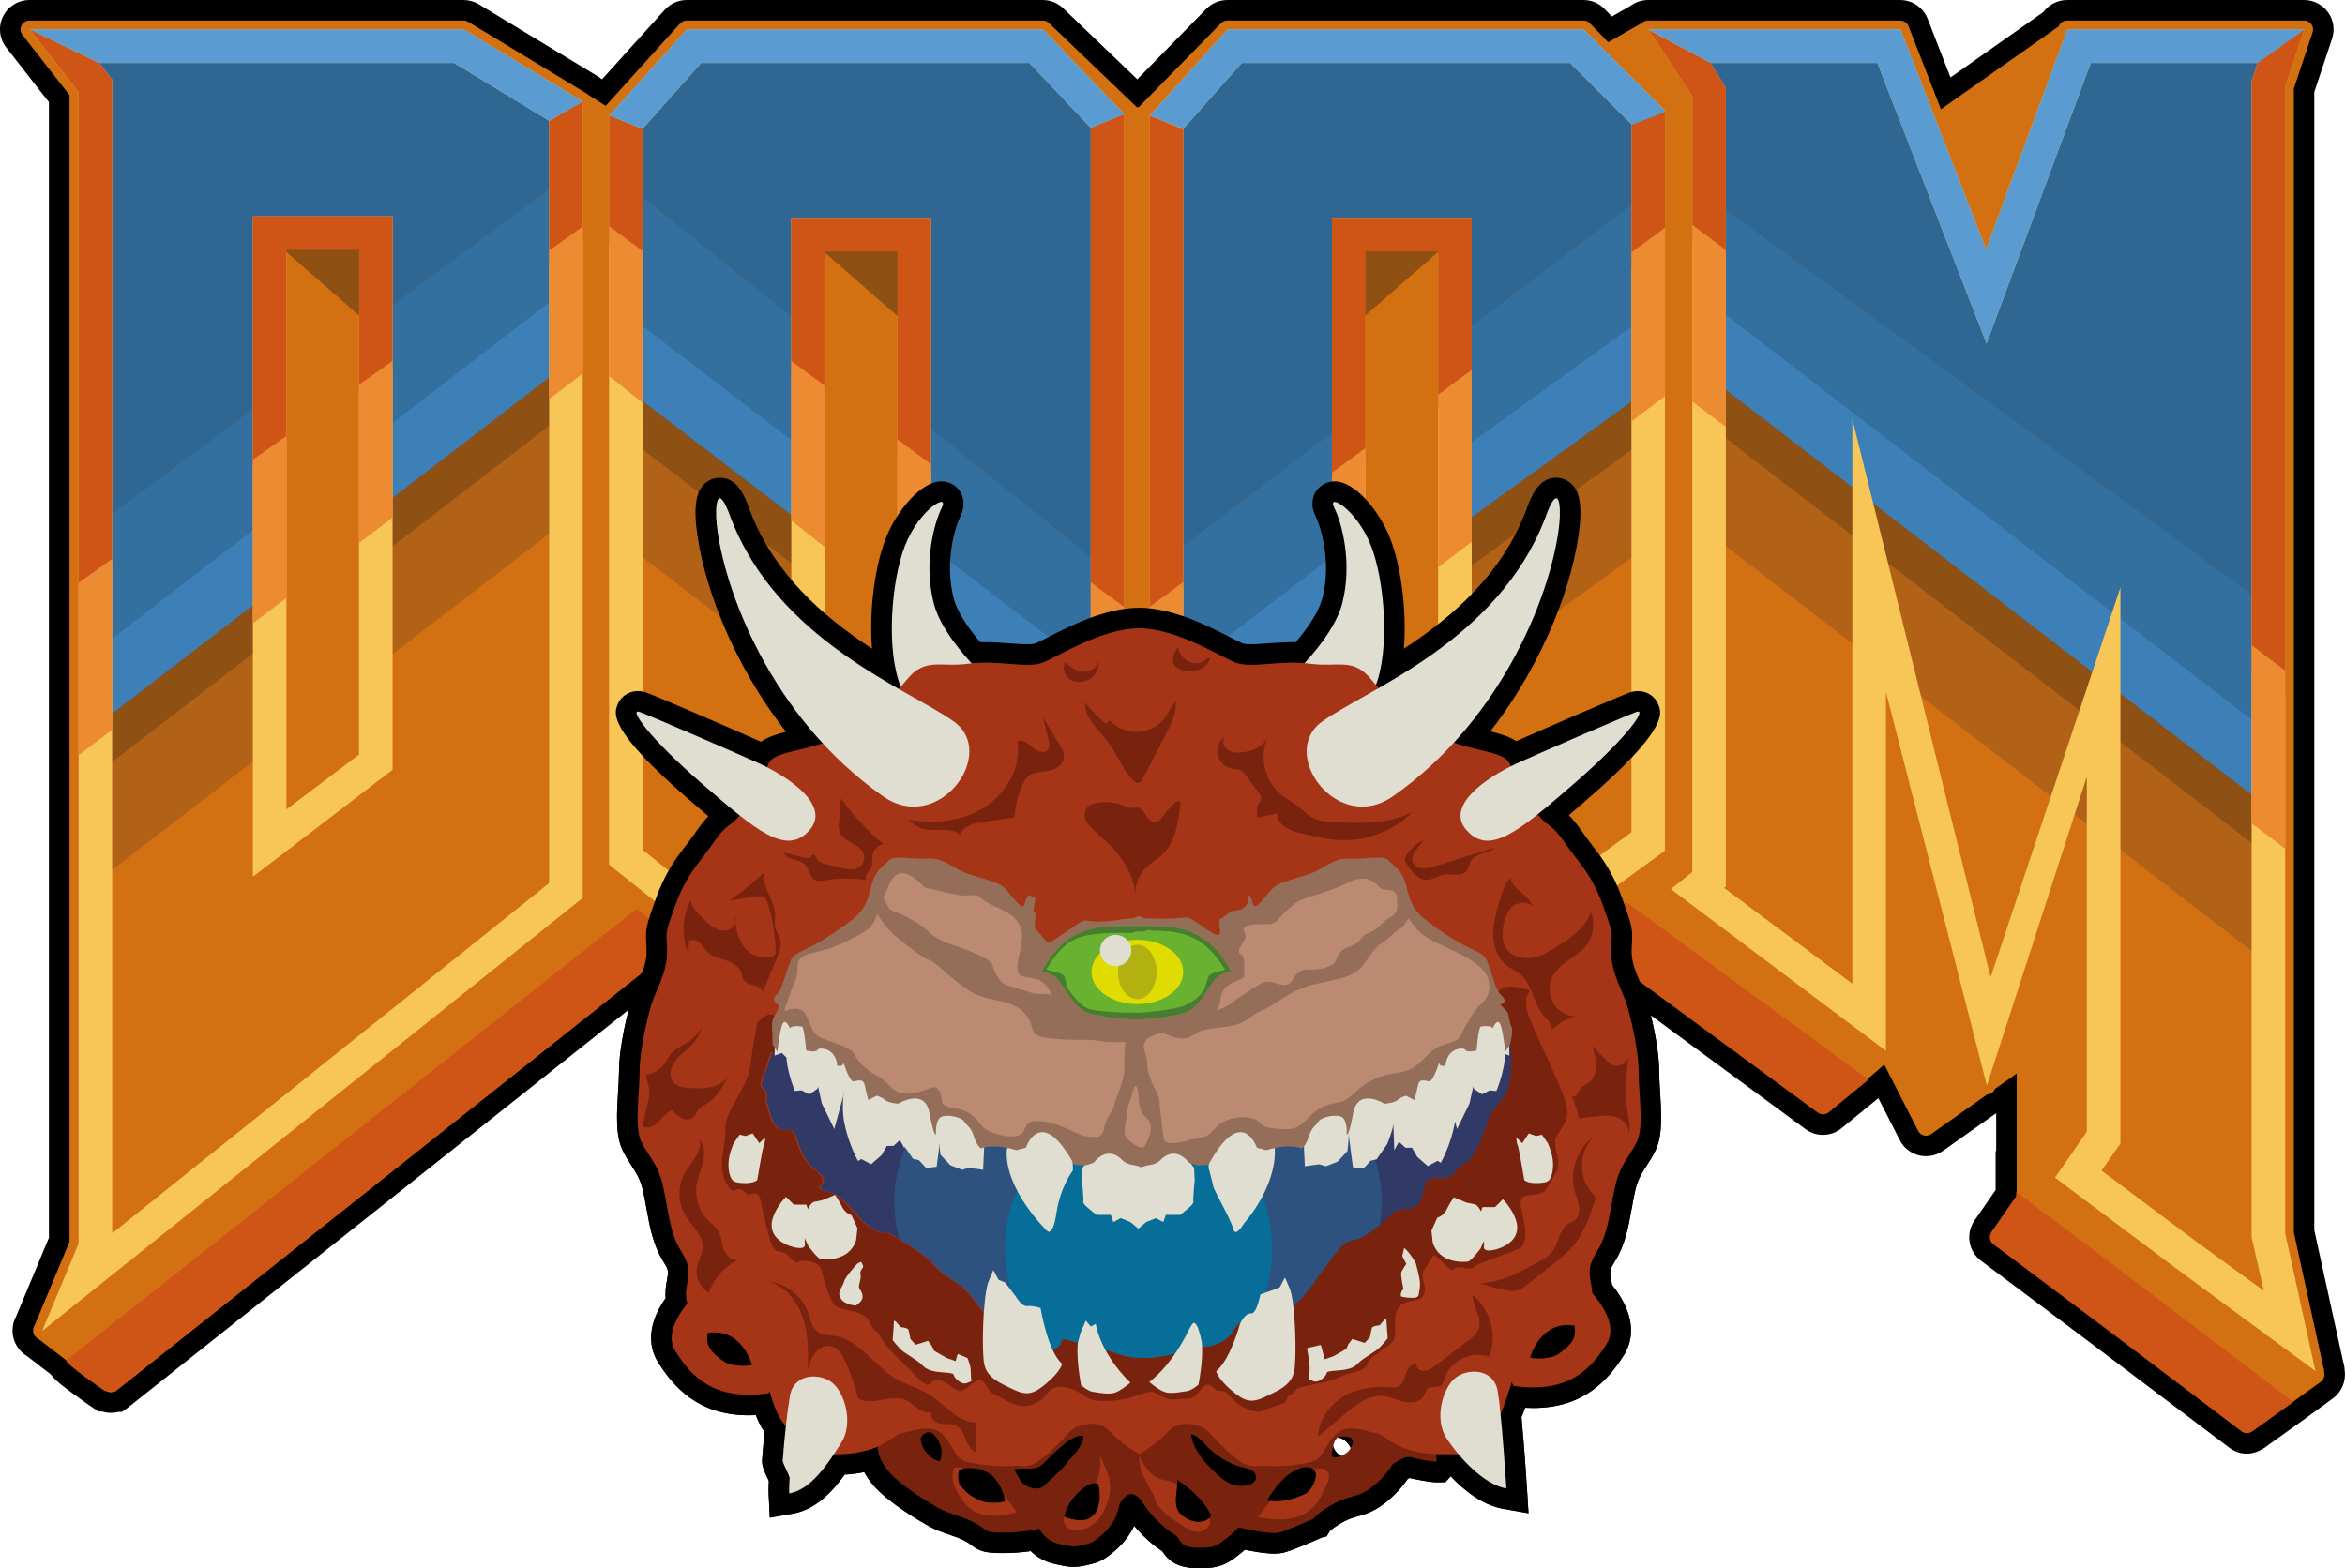 <?xml version="1.0" encoding="UTF-8" standalone="no"?>
<svg
   xmlns:dc="http://purl.org/dc/elements/1.1/"
   xmlns:cc="http://creativecommons.org/ns#"
   xmlns:rdf="http://www.w3.org/1999/02/22-rdf-syntax-ns#"
   xmlns:svg="http://www.w3.org/2000/svg"
   xmlns="http://www.w3.org/2000/svg"
   viewBox="0 0 651.031 435.483"
   height="435.483"
   width="651.031"
   xml:space="preserve"
   version="1.1"
   id="svg2"><defs
     id="defs6"><clipPath
       id="clipPath16"
       clipPathUnits="userSpaceOnUse"><path
         id="path18"
         d="m 0,348.386 520.825,0 L 520.825,0 0,0 0,348.386 Z" /></clipPath><clipPath
       id="clipPath88"
       clipPathUnits="userSpaceOnUse"><path
         id="path90"
         d="m 19.073,205.947 1.339,-30.125 485.333,-8.032 -1.339,21.422 L 371.86,287.213 250.694,193.897 131.537,289.624 19.073,205.947 Z" /></clipPath><clipPath
       id="clipPath112"
       clipPathUnits="userSpaceOnUse"><path
         id="path114"
         d="m 19.073,229.892 1.339,-49.502 485.333,-8.034 -1.339,40.801 L 371.86,310.223 250.694,217.842 131.537,313.57 19.073,229.892 Z" /></clipPath><clipPath
       id="clipPath136"
       clipPathUnits="userSpaceOnUse"><path
         id="path138"
         d="m 0,348.386 520.825,0 L 520.825,0 0,0 0,348.386 Z" /></clipPath></defs><g
     transform="matrix(1.25,0,0,-1.25,0,435.483)"
     id="g10"><g
       id="g12"><g
         clip-path="url(#clipPath16)"
         id="g14"><g
           transform="translate(296.028,28.959)"
           id="g20"><path
             id="path22"
             style="fill:#000000;fill-opacity:1;fill-rule:nonzero;stroke:none"
             d="m 0,0 c -0.137,-0.463 -0.252,-1.507 0.369,-2.604 0.606,-1.068 1.513,-1.501 1.969,-1.625 0.877,0.17 1.516,0.656 1.892,1.094 C 4.114,-2.453 3.811,-1.787 3.348,-1.228 2.613,-0.343 1.501,0.205 0.445,0.205 0.334,0.205 0.24,0.199 0.166,0.191 0.118,0.141 0.062,0.078 0,0 m -88.819,-9.511 c 0.378,-0.243 0.757,-0.482 1.136,-0.716 -0.026,0.161 -0.048,0.324 -0.066,0.489 l -0.231,0.036 c -0.138,0.022 -0.435,0.075 -0.839,0.191 m 44.046,1.592 c 1.51,0 3.615,-0.539 5.56,-2.908 0.032,0.279 0.062,0.561 0.083,0.849 0.015,0.209 0.028,0.418 0.028,0.631 l 0,8.207 4.257,-2.651 c -0.425,0.916 -0.666,1.681 -0.802,2.258 -0.813,2.095 -0.313,3.661 0.291,4.639 0.87,1.406 2.388,2.247 4.061,2.247 3.2,0 6.095,-3.414 6.642,-4.099 0.705,-0.881 3.501,-2.881 5.477,-3.304 2.699,-0.579 4.584,-1.665 5.644,-3.242 0.597,0.531 1.231,1.024 1.893,1.44 2.46,1.549 4.867,2.162 7.026,1.808 0.355,1.959 1.322,6.493 5.854,6.851 0.416,0.032 0.794,0.047 1.136,0.047 3.511,0 5.161,-1.615 5.926,-2.97 C 9.97,-1.067 8.271,-3.888 7.631,-4.95 L 7.583,-5.029 c -1.325,-2.21 -4.49,-3.729 -6.796,-3.87 -0.015,-0.158 -0.034,-0.319 -0.059,-0.48 0.898,0.336 1.664,0.551 2.339,0.739 1.211,0.339 1.764,0.494 2.797,1.281 2.236,1.704 3.48,3.761 3.492,3.781 l 0.439,0.733 0.692,0.554 c 1.014,0.789 3.669,2.623 6.422,2.623 0.324,0 0.643,-0.024 0.954,-0.072 l -0.108,0.879 5.34,-0.189 c 0.95,-0.033 1.941,-0.021 3.095,-0.008 0.52,0.006 1.072,0.012 1.665,0.016 l 2.139,0.012 1.376,-1.638 c 0.662,-0.789 1.336,-1.52 2.006,-2.184 -0.2,2.575 -0.433,5.344 -0.674,7.737 l -0.13,1.287 0.566,1.164 c 0.536,1.102 0.953,2.419 1.321,3.58 0.218,0.686 0.423,1.333 0.649,1.937 0.094,0.248 0.172,0.5 0.25,0.763 l 3.201,10.786 1.66,-3.179 c 1.68,3.712 5.462,8.398 11.917,8.398 0.566,0 1.145,-0.037 1.728,-0.11 l -0.78,0.886 -0.055,1.63 c -0.012,0.327 -0.037,0.584 -0.082,0.831 l -0.044,0.241 c -0.693,3.795 -0.936,6.183 2.102,11.119 1.256,2.04 1.776,4.928 2.379,8.271 0.25,1.384 0.508,2.815 0.839,4.306 0.94,4.234 2.548,6.701 3.839,8.683 0.564,0.865 1.05,1.612 1.412,2.407 0.553,1.252 0.257,6.009 0.098,8.564 -0.112,1.782 -0.216,3.466 -0.216,4.983 0,3.716 -1.449,10.277 -2.429,13.541 -0.19,0.633 -0.57,1.52 -0.973,2.46 -0.91,2.123 -2.043,4.765 -2.501,7.81 l -1.638,10.86 52.956,-38.977 2.764,2.259 -0.117,0.086 12.484,10.677 8.786,-17.203 23.759,16.818 0,-44.336 -3.181,2.39 -1.842,-2.659 21.411,-16.059 c 0.282,-0.213 23.973,-18.115 30.227,-22.832 l 3.857,2.761 3.676,2.697 4.842,3.487 -6.567,29.959 0,255.305 3.278,9.836 -47.659,0 -31.575,-22.238 -8.659,22.238 -53.457,0 -10.452,-5.977 -5.773,5.977 -76.922,0 -18.846,-19.241 -4.188,0 -20.071,19.241 -76.916,0 -18.318,-20.31 -7.434,4.709 -0.151,0.153 -25.511,15.448 -90.406,0 8.152,-10.429 0,-257.231 -7.491,-17.97 7.656,-5.881 -0.144,-0.405 c 1.174,-0.91 2.799,-2.095 4.393,-3.21 l 122.316,97.208 6.182,-4.936 -0.463,-2.658 c -0.497,-2.859 -1.569,-5.358 -2.431,-7.367 -0.403,-0.939 -0.784,-1.827 -0.973,-2.46 -0.98,-3.264 -2.429,-9.825 -2.429,-13.541 0,-1.517 -0.105,-3.2 -0.216,-4.983 -0.159,-2.555 -0.455,-7.311 0.099,-8.564 0.361,-0.796 0.848,-1.543 1.411,-2.407 1.291,-1.982 2.899,-4.449 3.84,-8.683 0.331,-1.491 0.589,-2.923 0.838,-4.307 0.604,-3.343 1.124,-6.231 2.379,-8.27 3.038,-4.937 2.794,-7.325 2.102,-11.12 l -0.043,-0.237 c -0.12,-0.657 -0.122,-1.21 -0.008,-1.559 l 0.782,-2.379 -0.86,-1.048 c 0.596,0.077 1.188,0.116 1.766,0.116 6.456,0 10.239,-4.688 11.918,-8.401 l 1.277,2.446 3.61,-11.119 c 0.539,-1.702 1.277,-4.035 2.33,-5.133 l 1.471,-1.538 -0.234,-2.116 c -0.24,-2.175 -0.452,-4.434 -0.618,-6.59 0.056,-0.124 0.115,-0.252 0.171,-0.374 1.24,1.42 2.265,2.962 2.775,3.729 l 1.36,2.045 2.783,-0.012 c 2.157,0 3.606,0.113 6.004,0.752 0.516,0.137 1.01,0.31 1.51,0.529 l 5.931,2.594 0.442,-6.459 c 0.004,-0.056 0.129,-1.451 1.592,-3.068 0.177,-0.196 0.379,-0.401 0.601,-0.612 -1.04,1.496 -1.427,2.849 -1.65,4.407 -0.348,2.441 1.011,4.758 3.552,6.079 0.582,0.319 1.512,0.683 2.714,0.683 1.445,0 4.171,-0.554 6.185,-4.272 0.71,-1.311 1.082,-2.614 1.216,-3.832 2.031,0.268 4.1,0.068 5.914,-0.538 l 5.33,0.409 c 0.595,0.046 1.673,0.123 2.205,0.123 l 0.282,-0.004 c 0.121,-0.002 0.284,-0.005 0.473,-0.005 0.389,0 0.67,0.014 0.864,0.03 0.231,0.218 0.53,0.513 0.79,0.768 0.94,0.926 2.227,2.195 3.981,3.635 2.369,1.946 4.528,2.892 6.6,2.892 1.411,0 2.409,-0.447 2.998,-0.822 l 2.407,-1.532 -0.326,-2.835 c -0.258,-2.236 -1.19,-3.981 -2.19,-5.347 0.107,0.004 0.213,0.006 0.322,0.006 l 0.217,-0.003 c 0.487,-0.015 0.937,-0.069 1.377,-0.165 l 2.609,-0.573 0.752,-2.48 c 0.737,0.414 1.755,0.793 3.014,0.793 m 21.61,-6.937 c 0.071,-0.147 0.139,-0.295 0.205,-0.444 l 0.292,0.326 c -0.166,0.036 -0.332,0.074 -0.497,0.118 m -6.12,-14.103 c -0.39,0 -0.812,0.008 -1.274,0.025 -4.425,0.158 -6.193,1.977 -7.319,3.76 -1.803,1.132 -4.195,3.168 -6.252,5.647 -0.926,-1.976 -2.35,-3.865 -4.102,-5.385 -2.578,-2.233 -3.614,-2.704 -6.086,-3.27 l -0.243,-0.057 c -0.948,-0.218 -1.891,-0.414 -3.01,-0.414 -1.359,0 -2.648,0.282 -4.457,0.713 -2.254,0.537 -3.905,1.663 -5.065,2.794 -1.588,-0.231 -3.702,-0.442 -6.11,-0.442 -3.682,0 -5.155,0.256 -7.198,1.858 -0.301,0.236 -0.561,0.44 -1.115,0.745 -1.168,0.642 -2.419,1.069 -3.743,1.522 -1.458,0.498 -2.966,1.014 -4.447,1.847 -1.972,1.109 -8.666,5.019 -12.066,8.777 -1,1.106 -1.748,2.21 -2.306,3.248 -1.578,-0.328 -2.944,-0.485 -4.342,-0.552 -2.91,-4.028 -6.55,-7.802 -11.54,-8.682 l -5.091,-0.899 -0.253,5.165 c -0.007,0.131 -0.052,1.182 0.04,2.996 -0.09,0.198 -0.188,0.408 -0.268,0.579 -0.846,1.819 -1.312,2.82 -1.213,4.205 0.141,1.956 0.32,4.017 0.526,6.051 -0.824,1.225 -1.442,2.533 -1.935,3.793 -0.52,-0.025 -1.03,-0.038 -1.531,-0.038 -11.289,0 -16.71,6.291 -20.171,11.771 -1.522,2.409 -3.176,7.329 1.669,14.248 -0.081,1.095 -0.013,2.246 0.205,3.444 l 0.044,0.244 c 0.457,2.505 0.457,2.505 -0.897,4.706 -2.158,3.507 -2.884,7.535 -3.587,11.43 -0.233,1.295 -0.475,2.635 -0.767,3.948 -0.582,2.621 -1.507,4.04 -2.578,5.684 -0.669,1.026 -1.426,2.188 -2.072,3.611 -1.497,3.292 -1.192,8.178 -0.898,12.903 0.102,1.637 0.198,3.182 0.198,4.416 0,4.318 1.222,10.091 2.135,13.681 l -111.253,-88.415 -0.166,-0.106 -1.148,-0.821 -0.755,0.016 c -1.166,-0.307 -2.421,-0.282 -3.57,0.069 l -0.868,0.018 -1.119,0.761 c -0.094,0.063 -2.308,1.571 -4.528,3.206 -2.049,1.509 -3.875,2.854 -4.977,4.312 l -5.233,4.02 c -0.207,0.123 -0.408,0.258 -0.602,0.404 -1.727,1.327 -2.685,3.338 -2.614,5.428 0.015,1.091 0.303,2.151 0.837,3.093 l 7.244,17.377 0,252.269 -9.486,12.137 c -1.547,1.991 -1.821,4.624 -0.721,6.879 1.076,2.223 3.38,3.667 5.865,3.667 l 96.436,0 c 1.185,0 2.349,-0.323 3.369,-0.937 l 26.418,-15.997 c 0.283,-0.174 0.545,-0.362 0.79,-0.564 l 0.176,-0.112 13.94,15.455 c 1.245,1.374 3.008,2.155 4.845,2.155 l 79.112,0 c 1.729,0 3.407,-0.698 4.624,-1.922 l 16.361,-15.684 15.226,15.545 c 1.233,1.311 2.961,2.061 4.76,2.061 l 79.112,0 c 1.745,0 3.384,-0.679 4.616,-1.913 l 0.054,-0.055 1.634,-1.691 4.09,2.339 c 1.129,0.856 2.504,1.32 3.936,1.32 l 56.023,0 c 2.673,0 5.118,-1.674 6.084,-4.165 l 5.074,-13.032 20.621,14.524 c 1.21,1.647 3.16,2.673 5.265,2.673 l 52.671,0 c 2.095,0 4.076,-1.015 5.299,-2.717 1.225,-1.704 1.556,-3.908 0.885,-5.893 l -3.94,-11.82 0,-252.839 6.404,-29.213 c 0.209,-0.621 0.322,-1.269 0.338,-1.931 0.352,-2.386 -0.646,-4.811 -2.643,-6.248 l -1.184,-0.853 0.016,-0.011 -4.96,-3.616 -8.22,-5.884 c -0.818,-0.655 -1.623,-1.13 -2.459,-1.449 l -0.21,-0.076 c -0.703,-0.243 -1.418,-0.366 -2.127,-0.366 l -0.001,0 c -1.357,0 -2.65,0.448 -3.842,1.331 -1.109,0.825 -30.494,23.03 -31.745,23.975 l -23.39,17.544 c -2.817,2.108 -3.457,6.034 -1.452,8.934 l 4.697,6.782 0,8.699 0.125,-0.095 0,8.398 c -0.057,-0.019 -0.114,-0.038 -0.171,-0.056 l -11.647,-8.246 c -1.525,-1.078 -3.473,-1.453 -5.298,-1.02 -1.874,0.462 -3.422,1.689 -4.285,3.375 l -4.772,9.346 -8.114,-6.631 c -1.172,-0.982 -2.658,-1.523 -4.191,-1.523 -1.405,0 -2.743,0.441 -3.872,1.274 l -34.34,25.274 c 0.858,-3.585 1.829,-8.591 1.829,-12.44 0,-1.234 0.096,-2.78 0.198,-4.416 0.295,-4.725 0.599,-9.61 -0.897,-12.903 C 71.125,62.69 70.368,61.528 69.7,60.503 68.628,58.858 67.703,57.439 67.121,54.818 66.83,53.506 66.588,52.167 66.354,50.871 65.652,46.976 64.925,42.947 62.768,39.441 61.413,37.239 61.413,37.239 61.87,34.735 l 0.045,-0.244 c 0.028,-0.157 0.054,-0.315 0.077,-0.475 6.047,-7.582 4.313,-12.98 2.667,-15.587 -3.461,-5.48 -8.882,-11.771 -20.171,-11.771 -0.589,0 -1.193,0.018 -1.809,0.053 -0.228,-0.677 -0.486,-1.396 -0.789,-2.126 0.64,-6.712 1.176,-15.163 1.2,-15.541 l 0.365,-5.781 -5.705,1.006 c -4.504,0.795 -8.571,4.043 -11.585,7.213 l -1.168,-1.321 -2.103,-0.025 c -0.922,0 -3.986,0.517 -5.89,0.963 -0.12,-0.064 -0.254,-0.141 -0.387,-0.224 -0.863,-1.251 -2.608,-3.487 -5.229,-5.485 -2.422,-1.845 -4.331,-2.379 -5.865,-2.808 -0.957,-0.268 -1.784,-0.499 -2.948,-1.105 -2.068,-1.074 -3.019,-1.956 -3.269,-2.209 l -0.69,-1.14 -1.088,-0.262 c -0.974,-0.436 -5.943,-2.64 -8.18,-3.279 -0.693,-0.198 -1.476,-0.294 -2.394,-0.294 -1.929,0 -4.566,0.458 -6.495,0.855 -0.441,-0.384 -0.95,-0.806 -1.524,-1.247 l -0.207,-0.16 c -2.112,-1.631 -3.81,-2.7 -8.011,-2.7" /></g><g
           transform="translate(516.186,43.581)"
           id="g24"><path
             id="path26"
             style="fill:#d37112;fill-opacity:1;fill-rule:nonzero;stroke:none"
             d="m 0,0 c 0.01,0.076 0.013,0.158 0.013,0.238 0,0.283 -0.057,0.55 -0.165,0.795 l -6.578,30.009 0,254.072 4.18,12.541 c 0.202,0.599 0.1,1.26 -0.27,1.773 -0.37,0.515 -0.965,0.819 -1.597,0.819 l -52.671,0 c -0.822,0 -1.558,-0.511 -1.843,-1.28 l -26.178,-18.438 -7.189,18.463 c -0.293,0.756 -1.023,1.255 -1.834,1.255 l -56.023,0 c -0.507,0 -0.986,-0.196 -1.344,-0.53 l -7.497,-4.288 -4.097,4.242 c -0.369,0.369 -0.868,0.576 -1.392,0.576 l -79.112,0 c -0.557,0 -1.088,-0.239 -1.461,-0.649 l -18.211,-18.592 -0.44,0 -19.438,18.634 c -0.37,0.388 -0.885,0.607 -1.421,0.607 l -79.111,0 c -0.559,0 -1.089,-0.239 -1.462,-0.649 l -16.514,-18.311 -3.741,2.369 c -0.117,0.119 -0.247,0.225 -0.395,0.316 l -26.407,15.99 c -0.307,0.185 -0.66,0.285 -1.02,0.285 l -96.436,0 c -0.753,0 -1.441,-0.43 -1.768,-1.107 -0.331,-0.678 -0.246,-1.481 0.216,-2.075 l 10.452,-13.374 0,-254.75 -7.73,-18.542 -0.057,-0.088 c -0.203,-0.319 -0.298,-0.679 -0.295,-1.039 -0.036,-0.638 0.264,-1.265 0.799,-1.677 0.113,-0.084 0.232,-0.158 0.357,-0.215 l 14.93,-11.468 c 0.714,-0.551 1.717,-0.546 2.425,0.019 l 120.978,96.145 45.335,-36.206 c 0.667,-0.535 1.603,-0.573 2.316,-0.103 l 57.976,38.396 50.726,-38.326 c 0.693,-0.525 1.65,-0.53 2.346,-0.02 l 50.71,36.986 47.593,-35.029 c 0.735,-0.542 1.752,-0.506 2.446,0.088 l 12.214,10.442 7.516,-14.718 c 0.26,-0.51 0.729,-0.881 1.282,-1.018 0.555,-0.132 1.142,-0.024 1.61,0.307 l 12.408,8.785 c 0.774,0.033 1.461,0.514 1.749,1.237 l 4.852,3.434 0,-27.169 -5.505,-7.95 c -0.603,-0.871 -0.41,-2.062 0.438,-2.697 l 23.403,-17.554 31.587,-24.08 c 0.351,-0.27 0.773,-0.404 1.194,-0.404 0.405,0 0.806,0.123 1.15,0.372 L -0.737,-2.158 C -0.048,-1.662 0.234,-0.79 0,0" /></g><g
           transform="translate(25.735,39.382)"
           id="g28"><path
             id="path30"
             style="fill:#cf5517;fill-opacity:1;fill-rule:nonzero;stroke:none"
             d="m 0,0 120.978,96.145 45.335,-36.206 c 0.667,-0.534 1.603,-0.573 2.316,-0.103 l 57.975,38.396 50.727,-38.325 c 0.693,-0.525 1.65,-0.531 2.346,-0.021 l 50.71,36.986 47.593,-35.029 c 0.735,-0.542 1.752,-0.506 2.446,0.088 l 8.845,7.228 -53.663,39.335 -57.33,-41.128 -51.674,40.925 L 167.609,66.608 115.624,107.082 -10.963,6.834 c -0.708,-0.565 8.538,-6.853 8.538,-6.853 l 2.33,-0.044 C -0.064,-0.041 -0.03,-0.024 0,0" /></g><g
           transform="translate(509.332,36.951)"
           id="g32"><path
             id="path34"
             style="fill:#cf5517;fill-opacity:1;fill-rule:nonzero;stroke:none"
             d="m 0,0 -43.204,32.903 -18.336,13.753 0,-0.995 -5.505,-7.949 c -0.602,-0.872 -0.41,-2.062 0.439,-2.697 l 23.402,-17.554 c 0,0 30.61,-23.13 31.713,-23.95 0.661,-0.491 1.465,-0.872 3.157,0.524 L 0,0 Z" /></g><g
           transform="translate(382.194,233.466)"
           id="g36"><path
             id="path38"
             style="fill:#b26216;fill-opacity:1;fill-rule:nonzero;stroke:none"
             d="m 0,0 -1.433,54.97 -0.241,15.645 41.421,0 19.955,-56.238 21.907,56.238 41.861,0 0,-171.252 L -0.966,-4.797 0,0 Z" /></g><g
           transform="translate(205.287,176.656)"
           id="g40"><path
             id="path42"
             style="fill:#b26216;fill-opacity:1;fill-rule:nonzero;stroke:none"
             d="m 0,0 -4.254,118.912 -21.165,0.988 -1.17,-99.534 -38.853,29.759 0.06,4.147 0,55.393 15.645,17.759 74.843,0 L 41.597,109.665 42.02,-15.297 32.095,-21.849 0,0 Z" /></g><g
           transform="translate(300.134,176.656)"
           id="g44"><path
             id="path46"
             style="fill:#b26216;fill-opacity:1;fill-rule:nonzero;stroke:none"
             d="m 0,0 0.456,119.238 21.165,0.987 2.689,-99.859 41.132,29.759 -0.06,4.147 0,55.393 -15.645,17.759 -74.843,0 -16.491,-17.759 -0.423,-124.962 8.283,-7.669 L 0,0 Z" /></g><g
           transform="translate(128.911,235.157)"
           id="g48"><path
             id="path50"
             style="fill:#b26216;fill-opacity:1;fill-rule:nonzero;stroke:none"
             d="m 0,0 -42.53,-32.722 -3.244,94.251 -21.347,-0.423 -2.214,-114.451 -38.49,-29.613 2.114,141.733 -1.551,9.919 81.469,0.23 23.679,-14.8 L -0.846,6.343 0,0 Z" /></g><g
           transform="translate(382.194,257.445)"
           id="g52"><path
             id="path54"
             style="fill:#8f5014;fill-opacity:1;fill-rule:nonzero;stroke:none"
             d="m 0,0 -1.433,54.97 0.62,15.645 40.56,0 19.955,-56.238 21.907,56.238 41.861,0 0,-171.252 L -0.966,-4.797 0,0 Z" /></g><g
           transform="translate(248.153,167.802)"
           id="g56"><path
             id="path58"
             style="fill:#8f5014;fill-opacity:1;fill-rule:nonzero;stroke:none"
             d="m 0,0 -42.866,32.833 -3.684,95.883 -21.165,0.988 -1.74,-76.505 -38.852,29.76 0.059,4.147 0,55.392 15.645,17.76 74.844,0 16.491,-17.76 L -0.846,4.228 0,0 Z" /></g><g
           transform="translate(257.269,167.802)"
           id="g60"><path
             id="path62"
             style="fill:#8f5014;fill-opacity:1;fill-rule:nonzero;stroke:none"
             d="m 0,0 42.866,32.833 -0.493,97.022 21.165,0.988 3.638,-77.644 41.131,29.76 -0.059,4.147 0,55.392 -15.645,17.76 -74.844,0 L 1.269,142.498 0.846,4.228 0,0 Z" /></g><g
           transform="translate(128.911,259.136)"
           id="g64"><path
             id="path66"
             style="fill:#8f5014;fill-opacity:1;fill-rule:nonzero;stroke:none"
             d="m 0,0 -42.53,-32.722 -4.004,72.863 -21.347,-0.423 -1.454,-93.063 -38.49,-29.613 2.114,141.733 0.837,10.296 79.081,-0.147 23.679,-14.8 L -0.846,6.343 0,0 Z" /></g><g
           transform="translate(382.194,268.211)"
           id="g68"><path
             id="path70"
             style="fill:#306692;fill-opacity:1;fill-rule:nonzero;stroke:none"
             d="m 0,0 -1.433,54.97 -5.755,15.645 46.935,0 19.955,-56.238 21.907,56.238 41.861,0 0,-171.252 L -0.966,-4.797 0,0 Z" /></g><g
           transform="translate(248.153,178.568)"
           id="g72"><path
             id="path74"
             style="fill:#306692;fill-opacity:1;fill-rule:nonzero;stroke:none"
             d="m 0,0 -42.866,32.833 -2.355,83.729 -21.165,0.988 -3.069,-64.351 -38.852,29.76 0.059,4.147 0,55.392 15.645,17.76 74.844,0 16.491,-17.76 L -0.846,4.228 0,0 Z" /></g><g
           transform="translate(257.269,178.568)"
           id="g76"><path
             id="path78"
             style="fill:#306692;fill-opacity:1;fill-rule:nonzero;stroke:none"
             d="m 0,0 42.866,32.833 2.355,83.729 21.165,0.988 0.79,-64.351 41.131,29.76 -0.059,4.147 0,55.392 -15.645,17.76 -74.844,0 L 1.269,142.498 0.846,4.228 0,0 Z" /></g><g
           transform="translate(128.911,269.902)"
           id="g80"><path
             id="path82"
             style="fill:#306692;fill-opacity:1;fill-rule:nonzero;stroke:none"
             d="m 0,0 -42.53,-32.722 -3.434,59.19 -21.347,-0.423 -2.024,-79.39 -38.49,-29.613 2.114,141.733 -8.034,10.149 87.952,0 23.679,-14.8 L -0.846,6.343 0,0 Z" /></g></g></g><g
       id="g84"><g
         clip-path="url(#clipPath88)"
         id="g86"><g
           transform="translate(382.194,268.211)"
           id="g92"><path
             id="path94"
             style="fill:#3d80b8;fill-opacity:1;fill-rule:nonzero;stroke:none"
             d="m 0,0 -1.433,54.97 -5.755,15.645 46.935,0 19.955,-56.238 21.907,56.238 41.861,0 0,-171.252 L -0.966,-4.797 0,0 Z" /></g><g
           transform="translate(248.153,178.568)"
           id="g96"><path
             id="path98"
             style="fill:#3d80b8;fill-opacity:1;fill-rule:nonzero;stroke:none"
             d="m 0,0 -42.866,32.833 -2.355,83.729 -21.165,0.988 -3.069,-64.351 -38.852,29.76 0.059,4.147 0,55.392 15.645,17.76 74.844,0 16.491,-17.76 L -0.846,4.228 0,0 Z" /></g><g
           transform="translate(257.269,178.568)"
           id="g100"><path
             id="path102"
             style="fill:#3d80b8;fill-opacity:1;fill-rule:nonzero;stroke:none"
             d="m 0,0 42.866,32.833 2.355,83.729 21.165,0.988 0.79,-64.351 41.131,29.76 -0.059,4.147 0,55.392 -15.645,17.76 -74.844,0 L 1.269,142.498 0.846,4.228 0,0 Z" /></g><g
           transform="translate(128.911,269.902)"
           id="g104"><path
             id="path106"
             style="fill:#3d80b8;fill-opacity:1;fill-rule:nonzero;stroke:none"
             d="m 0,0 -42.53,-32.722 -3.434,59.19 -21.347,-0.423 -2.024,-79.39 -38.49,-29.613 2.114,141.733 -8.034,10.149 87.952,0 23.679,-14.8 L -0.846,6.343 0,0 Z" /></g></g></g><g
       id="g108"><g
         clip-path="url(#clipPath112)"
         id="g110"><g
           transform="translate(382.194,284.835)"
           id="g116"><path
             id="path118"
             style="fill:#33709f;fill-opacity:1;fill-rule:nonzero;stroke:none"
             d="m 0,0 -1.433,54.97 61.135,-40.593 63.768,-40.564 0,-74.45 L -0.966,-4.797 0,0 Z" /></g><g
           transform="translate(248.153,195.192)"
           id="g120"><path
             id="path122"
             style="fill:#33709f;fill-opacity:1;fill-rule:nonzero;stroke:none"
             d="m 0,0 -42.866,32.833 -2.355,83.729 -21.165,0.988 -3.069,-64.351 -38.852,29.76 0.059,4.147 0,35.692 107.04,0.003 L -0.846,4.228 0,0 Z" /></g><g
           transform="translate(257.269,195.192)"
           id="g124"><path
             id="path126"
             style="fill:#33709f;fill-opacity:1;fill-rule:nonzero;stroke:none"
             d="m 0,0 42.866,32.833 2.355,83.729 21.165,0.988 0.79,-64.351 41.131,29.76 -0.059,4.147 0,37.176 L 1.207,122.303 0.846,4.228 0,0 Z" /></g><g
           transform="translate(128.911,286.527)"
           id="g128"><path
             id="path130"
             style="fill:#33709f;fill-opacity:1;fill-rule:nonzero;stroke:none"
             d="m 0,0 -42.53,-32.722 -3.434,59.19 -21.347,-0.423 -2.024,-79.39 -38.49,-29.613 1.773,118.87 104.5,-2.955 L -0.846,6.343 0,0 Z" /></g></g></g><g
       id="g132"><g
         clip-path="url(#clipPath136)"
         id="g134"><g
           transform="translate(63.62,168.589)"
           id="g140"><path
             id="path142"
             style="fill:#f7c657;fill-opacity:1;fill-rule:nonzero;stroke:none"
             d="m 0,0 0,124.286 16.12,0 0,-112.125 L 0,0 Z m 23.578,131.744 -31.035,0 0,-146.722 31.035,23.778 0,122.944 z" /></g><g
           transform="translate(100.864,334.402)"
           id="g144"><path
             id="path146"
             style="fill:#f7c657;fill-opacity:1;fill-rule:nonzero;stroke:none"
             d="m 0,0 21.107,-12.863 0,-169.329 -97.059,-77.785 0,256.284 L -78.824,0 0,0 Z m -94.279,7.457 10.87,-13.911 0,-255.821 -8.094,-19.416 120.066,96.202 0,176.955 -26.406,15.991 -96.436,0 z" /></g><g
           transform="translate(228.63,334.402)"
           id="g148"><path
             id="path150"
             style="fill:#f7c657;fill-opacity:1;fill-rule:nonzero;stroke:none"
             d="m 0,0 13.627,-14.417 0,-156.464 -54.29,-40.039 -45.231,36.121 0,160.184 L -72.903,0 0,0 Z m -76.07,7.457 -17.281,-19.16 0,-166.396 52.587,-42.003 61.849,45.114 0,163.611 -18.044,18.834 -79.111,0 z" /></g><g
           transform="translate(183.205,188.076)"
           id="g152"><path
             id="path154"
             style="fill:#f7c657;fill-opacity:1;fill-rule:nonzero;stroke:none"
             d="m 0,0 0,104.448 16.12,0 0,-118.022 L 0,0 Z m 23.578,111.905 -31.035,0 0,-115.134 31.035,-26.602 0,141.736 z" /></g><g
           transform="translate(303.287,174.502)"
           id="g156"><path
             id="path158"
             style="fill:#f7c657;fill-opacity:1;fill-rule:nonzero;stroke:none"
             d="m 0,0 0,118.022 16.12,0 0,-104.448 L 0,0 Z m 23.578,125.479 -31.034,0 0,-141.736 31.034,26.603 0,115.133 z" /></g><g
           transform="translate(348.712,334.402)"
           id="g160"><path
             id="path162"
             style="fill:#f7c657;fill-opacity:1;fill-rule:nonzero;stroke:none"
             d="m 0,0 13.629,-13.629 0,-157.252 -54.291,-40.039 -45.232,38.878 0,157.427 L -72.903,0 0,0 Z m -76.07,7.457 -17.281,-19.16 0,-163.639 52.587,-44.76 61.849,45.114 0,164.4 -18.043,18.045 -79.112,0 z" /></g><g
           transform="translate(470.944,94.338)"
           id="g164"><path
             id="path166"
             style="fill:#f7c657;fill-opacity:1;fill-rule:nonzero;stroke:none"
             d="m 0,0 0,123.524 -28.828,-86.589 -30.712,124.019 0,-125.435 -28.462,21.272 0.375,0.374 0,177.324 -3.392,5.575 37.027,0 24.263,-62.343 23.142,62.343 37.073,0 -1.347,-4.049 0,-256.86 2.716,-11.833 L 16.806,-21.734 -4.193,-5.986 0,0 Z m 36.596,-19.928 0,254.604 4.283,12.845 -52.671,0 -18.029,-48.852 -19.016,48.852 -56.022,0 9.775,-14.876 0,-172.307 -4.765,-3.808 47.766,-35.925 0,79.772 22.43,-87.507 22.195,68.631 0,-78.857 -7.065,-10.201 26.868,-20.151 30.956,-22.811 -6.705,30.591 z" /></g><g
           transform="translate(59.715,295.819)"
           id="g168"><path
             id="path170"
             style="fill:#8f5014;fill-opacity:1;fill-rule:nonzero;stroke:none"
             d="M 0,0 23.652,-20.696 23.232,0.551 0,0 Z" /></g><g
           transform="translate(179.159,295.819)"
           id="g172"><path
             id="path174"
             style="fill:#8f5014;fill-opacity:1;fill-rule:nonzero;stroke:none"
             d="M 0,0 23.652,-20.696 23.232,0.551 0,0 Z" /></g><g
           transform="translate(323.281,295.819)"
           id="g176"><path
             id="path178"
             style="fill:#8f5014;fill-opacity:1;fill-rule:nonzero;stroke:none"
             d="M 0,0 -23.652,-20.696 -23.232,0.551 0,0 Z" /></g><g
           transform="translate(369.797,293.624)"
           id="g180"><path
             id="path182"
             style="fill:#cf5517;fill-opacity:1;fill-rule:nonzero;stroke:none"
             d="m 0,0 0,30.16 -7.657,-2.809 0.201,-0.201 0,-32.419 L 0,0 Z" /></g><g
           transform="translate(366.13,341.791)"
           id="g184"><path
             id="path186"
             style="fill:#cf5517;fill-opacity:1;fill-rule:nonzero;stroke:none"
             d="m 0,0 9.73,-14.807 0,-32.468 7.457,-5.7 0,40.012 -3.392,5.575 0.066,0 L 0,0 Z" /></g><g
           transform="translate(501.43,334.402)"
           id="g188"><path
             id="path190"
             style="fill:#cf5517;fill-opacity:1;fill-rule:nonzero;stroke:none"
             d="m 0,0 -1.347,-4.049 0,-130.776 7.457,-5.699 0,135.136 4.283,12.845 -0.053,0 L -0.294,0 0,0 Z" /></g><g
           transform="translate(262.819,218.029)"
           id="g192"><path
             id="path194"
             style="fill:#cf5517;fill-opacity:1;fill-rule:nonzero;stroke:none"
             d="m 0,0 0,101.652 -7.456,3.02 -10e-4,-10e-4 0,-109.941 L 0,0 Z" /></g><g
           transform="translate(295.831,299.981)"
           id="g196"><path
             id="path198"
             style="fill:#cf5517;fill-opacity:1;fill-rule:nonzero;stroke:none"
             d="m 0,0 0,-58.625 7.456,5.269 0,45.899 16.121,0 0,-34.508 7.458,5.271 L 31.035,0 0,0 Z" /></g><g
           transform="translate(142.736,289.165)"
           id="g200"><path
             id="path202"
             style="fill:#cf5517;fill-opacity:1;fill-rule:nonzero;stroke:none"
             d="m 0,0 0,30.595 -7.428,2.971 -0.029,-0.032 0,-28.129 L 0,0 Z" /></g><g
           transform="translate(129.428,325.868)"
           id="g204"><path
             id="path206"
             style="fill:#cf5517;fill-opacity:1;fill-rule:nonzero;stroke:none"
             d="m 0,0 -7.456,-4.329 0,-31.285 L 0,-30.493 0,0 Z" /></g><g
           transform="translate(56.163,300.333)"
           id="g208"><path
             id="path210"
             style="fill:#cf5517;fill-opacity:1;fill-rule:nonzero;stroke:none"
             d="m 0,0 0,-55.274 7.457,5.121 0,42.696 16.121,0 0,-31.624 7.457,5.121 0,33.96 L 0,0 Z" /></g><g
           transform="translate(249.715,323.08)"
           id="g212"><path
             id="path214"
             style="fill:#cf5517;fill-opacity:1;fill-rule:nonzero;stroke:none"
             d="m 0,0 -7.458,-3.094 0,-102.959 L 0,-111.459 0,0 Z" /></g><g
           transform="translate(175.748,299.981)"
           id="g216"><path
             id="path218"
             style="fill:#cf5517;fill-opacity:1;fill-rule:nonzero;stroke:none"
             d="m 0,0 0,-34.745 7.457,-5.405 0,32.693 16.12,0 0,-44.377 7.458,-5.406 0,57.24 L 0,0 Z" /></g><g
           transform="translate(24.912,223.596)"
           id="g220"><path
             id="path222"
             style="fill:#cf5517;fill-opacity:1;fill-rule:nonzero;stroke:none"
             d="m 0,0 0,107.113 -2.869,3.691 -15.403,7.459 -0.054,0 10.87,-13.911 0,-109.473 L 0,0 Z" /></g><g
           transform="translate(369.797,297.796)"
           id="g224"><path
             id="path226"
             style="fill:#ec8b32;fill-opacity:1;fill-rule:nonzero;stroke:none"
             d="m 0,0 -7.456,-5.486 0,-37.541 L 0,-37.402 0,0 Z" /></g><g
           transform="translate(255.361,174.063)"
           id="g228"><path
             id="path230"
             style="fill:#ec8b32;fill-opacity:1;fill-rule:nonzero;stroke:none"
             d="m 0,0 7.457,5.626 0,39.401 L 0,39.541 0,0 Z" /></g><g
           transform="translate(500.083,205.04)"
           id="g232"><path
             id="path234"
             style="fill:#ec8b32;fill-opacity:1;fill-rule:nonzero;stroke:none"
             d="m 0,0 0,-39.571 7.457,-5.625 0,39.588 L 0,0 Z" /></g><g
           transform="translate(383.317,292.854)"
           id="g236"><path
             id="path238"
             style="fill:#ec8b32;fill-opacity:1;fill-rule:nonzero;stroke:none"
             d="m 0,0 -7.457,5.608 0,-39.293 L 0,-39.31 0,0 Z" /></g><g
           transform="translate(183.205,226.831)"
           id="g240"><path
             id="path242"
             style="fill:#ec8b32;fill-opacity:1;fill-rule:nonzero;stroke:none"
             d="m 0,0 0,35.867 -7.457,5.515 0,-35.467 L 0,0 Z" /></g><g
           transform="translate(303.287,210.219)"
           id="g244"><path
             id="path246"
             style="fill:#ec8b32;fill-opacity:1;fill-rule:nonzero;stroke:none"
             d="m 0,0 0,38.645 -7.456,-5.486 0,-38.784 L 0,0 Z" /></g><g
           transform="translate(319.408,260.724)"
           id="g248"><path
             id="path250"
             style="fill:#ec8b32;fill-opacity:1;fill-rule:nonzero;stroke:none"
             d="m 0,0 0,-38.344 7.458,5.627 0,38.204 L 0,0 Z" /></g><g
           transform="translate(199.324,250.777)"
           id="g252"><path
             id="path254"
             style="fill:#ec8b32;fill-opacity:1;fill-rule:nonzero;stroke:none"
             d="m 0,0 0,-36.732 7.458,-5.916 0,37.132 L 0,0 Z" /></g><g
           transform="translate(24.912,186.258)"
           id="g256"><path
             id="path258"
             style="fill:#ec8b32;fill-opacity:1;fill-rule:nonzero;stroke:none"
             d="m 0,0 0,37.943 -7.456,-5.268 0,-38.32 L 0,0 Z" /></g><g
           transform="translate(135.279,264.846)"
           id="g260"><path
             id="path262"
             style="fill:#ec8b32;fill-opacity:1;fill-rule:nonzero;stroke:none"
             d="m 0,0 7.457,-5.915 0,33.696 L 0,33.296 0,0 Z" /></g><g
           transform="translate(129.428,298.036)"
           id="g264"><path
             id="path266"
             style="fill:#ec8b32;fill-opacity:1;fill-rule:nonzero;stroke:none"
             d="m 0,0 -7.456,-5.268 0,-33.033 L 0,-32.657 0,0 Z" /></g><g
           transform="translate(79.741,262.935)"
           id="g268"><path
             id="path270"
             style="fill:#ec8b32;fill-opacity:1;fill-rule:nonzero;stroke:none"
             d="m 0,0 0,-35.17 7.457,5.646 0,34.792 L 0,0 Z" /></g><g
           transform="translate(63.62,215.561)"
           id="g272"><path
             id="path274"
             style="fill:#ec8b32;fill-opacity:1;fill-rule:nonzero;stroke:none"
             d="m 0,0 0,35.985 -7.457,-5.268 0,-36.362 L 0,0 Z" /></g><g
           transform="translate(249.715,213.51)"
           id="g276"><path
             id="path278"
             style="fill:#ec8b32;fill-opacity:1;fill-rule:nonzero;stroke:none"
             d="m 0,0 -7.458,5.515 0,-39.035 L 0,-39.436 0,0 Z" /></g><g
           transform="translate(369.797,323.515)"
           id="g280"><path
             id="path282"
             style="fill:#5a9bd2;fill-opacity:1;fill-rule:nonzero;stroke:none"
             d="m 0,0 0,0.299 -18.043,18.045 -79.112,0 -17.281,-19.16 7.457,-2.912 12.991,14.615 72.903,0 13.629,-13.629 0,-0.155 L 0,0 Z" /></g><g
           transform="translate(6.586,341.86)"
           id="g284"><path
             id="path286"
             style="fill:#5a9bd2;fill-opacity:1;fill-rule:nonzero;stroke:none"
             d="m 0,0 15.455,-7.457 78.824,0 21.107,-12.863 0,-0.029 7.456,4.358 L 96.436,0 0,0 Z" /></g><g
           transform="translate(441.123,293.008)"
           id="g288"><path
             id="path290"
             style="fill:#5a9bd2;fill-opacity:1;fill-rule:nonzero;stroke:none"
             d="m 0,0 -19.016,48.852 -56.023,0 13.84,-7.457 37.027,0 24.263,-62.344 23.142,62.344 37.074,0 10.392,7.457 -52.671,0 L 0,0 Z" /></g><g
           transform="translate(152.56,341.86)"
           id="g292"><path
             id="path294"
             style="fill:#5a9bd2;fill-opacity:1;fill-rule:nonzero;stroke:none"
             d="m 0,0 -17.281,-19.16 7.457,-2.913 12.991,14.616 72.903,0 13.627,-14.417 7.458,3.04 L 79.111,0 0,0 Z" /></g><g
           transform="translate(296.028,28.959)"
           id="g296"><path
             id="path298"
             style="fill:#000000;fill-opacity:1;fill-rule:nonzero;stroke:none"
             d="m 0,0 c -0.137,-0.464 -0.252,-1.507 0.369,-2.604 0.606,-1.068 1.513,-1.501 1.969,-1.625 0.877,0.17 1.516,0.656 1.892,1.094 C 4.114,-2.453 3.811,-1.787 3.348,-1.228 2.613,-0.343 1.501,0.205 0.445,0.205 0.334,0.205 0.24,0.199 0.166,0.191 0.118,0.141 0.062,0.077 0,0 m -88.819,-9.511 c 0.378,-0.243 0.757,-0.482 1.136,-0.716 -0.026,0.161 -0.048,0.324 -0.066,0.489 l -0.231,0.036 c -0.138,0.022 -0.435,0.075 -0.839,0.191 m 44.046,1.592 c 1.51,0 3.615,-0.539 5.56,-2.908 0.032,0.279 0.062,0.561 0.083,0.849 0.015,0.209 0.028,0.418 0.028,0.631 l 0,8.207 4.257,-2.651 c -0.425,0.917 -0.666,1.681 -0.802,2.258 -0.813,2.095 -0.313,3.661 0.291,4.639 0.87,1.406 2.388,2.247 4.061,2.247 3.2,0 6.095,-3.415 6.642,-4.099 0.705,-0.881 3.501,-2.881 5.477,-3.304 2.698,-0.579 4.584,-1.665 5.644,-3.243 0.597,0.532 1.231,1.024 1.893,1.441 2.46,1.549 4.867,2.162 7.026,1.808 0.355,1.959 1.322,6.493 5.855,6.851 0.415,0.032 0.793,0.047 1.135,0.047 3.511,0 5.16,-1.615 5.926,-2.97 C 9.97,-1.067 8.271,-3.889 7.631,-4.951 L 7.583,-5.03 C 6.258,-7.239 3.093,-8.758 0.787,-8.899 0.772,-9.057 0.753,-9.218 0.728,-9.379 c 0.898,0.336 1.664,0.551 2.339,0.739 1.211,0.339 1.764,0.494 2.797,1.281 2.236,1.704 3.48,3.761 3.492,3.781 l 0.439,0.734 0.692,0.553 c 1.014,0.789 3.669,2.623 6.422,2.623 0.324,0 0.643,-0.024 0.955,-0.072 L 17.755,1.139 23.096,0.95 c 0.946,-0.033 1.938,-0.021 3.092,-0.008 0.521,0.006 1.073,0.012 1.667,0.016 l 2.139,0.012 1.376,-1.638 c 0.662,-0.789 1.336,-1.52 2.006,-2.184 -0.2,2.575 -0.433,5.344 -0.674,7.737 l -0.13,1.287 0.566,1.164 c 0.536,1.101 0.953,2.419 1.321,3.58 0.218,0.686 0.423,1.333 0.649,1.937 0.094,0.248 0.172,0.5 0.25,0.763 l 3.202,10.788 1.659,-3.181 c 1.68,3.713 5.463,8.399 11.917,8.399 0.566,0 1.145,-0.038 1.728,-0.111 l -0.78,0.887 -0.055,1.629 c -0.012,0.327 -0.037,0.584 -0.082,0.831 l -0.044,0.241 c -0.693,3.795 -0.936,6.183 2.102,11.119 1.256,2.04 1.776,4.927 2.379,8.271 0.25,1.384 0.508,2.815 0.839,4.306 0.94,4.234 2.548,6.701 3.839,8.683 0.564,0.865 1.05,1.611 1.412,2.407 0.553,1.252 0.257,6.009 0.098,8.564 -0.112,1.782 -0.216,3.466 -0.216,4.983 0,3.716 -1.45,10.277 -2.429,13.541 -0.19,0.634 -0.571,1.522 -0.975,2.462 -1.144,2.663 -2.711,6.311 -2.711,10.496 0,1.28 0.059,2.147 0.102,2.78 0.075,1.103 0.084,1.246 -1.58,5.868 -1.693,4.703 -3.312,6.811 -5.361,9.48 -0.808,1.052 -1.643,2.139 -2.551,3.46 -1.447,2.104 -2.037,2.551 -2.785,3.115 -0.771,0.583 -1.723,1.303 -2.972,2.826 l -3.438,3.438 3.989,3.179 c 2.36,1.882 5.034,4.196 7.864,6.646 0.308,0.266 0.611,0.53 0.907,0.789 -4.109,-1.788 -7.627,-3.337 -8.795,-3.885 -0.347,-0.162 -0.696,-0.332 -1.047,-0.508 l -4.413,-2.22 -1.811,4.462 c -0.74,0.312 -2.308,0.692 -3.604,1.006 -1.041,0.252 -2.221,0.538 -3.49,0.891 -1.198,0.333 -2.066,0.589 -2.815,0.833 l -6.747,2.193 4.799,5.225 c 8.159,8.88 13.62,18.57 17.108,27.093 -8.119,-9.561 -18.423,-16.385 -28.152,-21.995 l -3.216,-1.854 -2.466,2.774 c -0.216,0.242 -0.434,0.491 -0.653,0.746 l -1.766,2.049 0.952,2.531 c 1.504,3.999 1.819,10.143 1.329,15.954 -0.04,-0.169 -0.082,-0.337 -0.126,-0.506 -1.18,-4.613 -4.356,-9.751 -9.44,-15.272 l -1.517,-1.647 -2.23,0.194 c -0.666,0.057 -1.368,0.086 -2.146,0.086 -1.623,0 -3.275,-0.125 -4.875,-0.247 -1.557,-0.118 -3.027,-0.229 -4.447,-0.229 -2.206,0 -3.914,0.284 -5.376,0.893 -0.939,0.391 -2.051,0.961 -3.459,1.683 -4.038,2.071 -10.795,5.538 -16.046,5.538 -5.251,0 -12.008,-3.467 -16.046,-5.538 -1.408,-0.722 -2.52,-1.292 -3.459,-1.683 -1.463,-0.61 -3.175,-0.894 -5.385,-0.894 -1.418,0 -2.886,0.11 -4.439,0.227 -1.596,0.12 -3.245,0.244 -4.864,0.244 -0.923,0 -1.746,-0.04 -2.518,-0.121 l -2.276,-0.241 -1.553,1.683 c -5.112,5.541 -8.304,10.696 -9.488,15.323 -0.039,0.154 -0.077,0.306 -0.114,0.459 -0.494,-5.991 -0.139,-12.307 1.43,-16.197 l 1.051,-2.603 -2.318,-2.633 -2.465,-2.749 -3.2,1.84 c -9.86,5.667 -20.299,12.561 -28.495,22.213 3.502,-8.567 9.001,-18.316 17.226,-27.236 l 4.879,-5.292 -6.87,-2.148 c -0.672,-0.21 -1.444,-0.435 -2.384,-0.696 -1.27,-0.353 -2.45,-0.639 -3.491,-0.891 -1.296,-0.314 -2.863,-0.694 -3.604,-1.006 -0.016,-0.04 -0.032,-0.08 -0.049,-0.12 l -1.893,-4.574 -4.402,2.262 c -0.477,0.245 -0.951,0.48 -1.417,0.698 -1.168,0.548 -4.687,2.097 -8.797,3.886 0.296,-0.26 0.598,-0.524 0.906,-0.79 2.937,-2.541 5.711,-4.941 8.149,-6.871 l 3.66,-2.896 -2.983,-3.591 c -1.204,-1.448 -2.133,-2.152 -2.881,-2.719 -0.751,-0.569 -1.344,-1.019 -2.793,-3.127 -0.908,-1.321 -1.743,-2.408 -2.551,-3.459 -2.05,-2.669 -3.669,-4.778 -5.362,-9.481 -1.664,-4.622 -1.654,-4.764 -1.579,-5.867 0.042,-0.634 0.101,-1.501 0.101,-2.781 0,-4.186 -1.567,-7.833 -2.711,-10.496 -0.404,-0.941 -0.786,-1.829 -0.975,-2.461 -0.98,-3.265 -2.429,-9.826 -2.429,-13.542 0,-1.517 -0.105,-3.2 -0.216,-4.983 -0.159,-2.555 -0.455,-7.311 0.099,-8.564 0.362,-0.796 0.848,-1.543 1.411,-2.407 1.291,-1.983 2.899,-4.449 3.839,-8.683 0.332,-1.491 0.59,-2.923 0.84,-4.307 0.603,-3.343 1.123,-6.231 2.379,-8.27 3.037,-4.937 2.793,-7.325 2.101,-11.12 l -0.043,-0.237 c -0.12,-0.657 -0.122,-1.21 -0.008,-1.559 l 0.782,-2.379 -0.86,-1.048 c 0.596,0.077 1.188,0.116 1.766,0.116 6.456,0 10.239,-4.688 11.918,-8.401 l 1.277,2.446 3.611,-11.119 c 0.539,-1.702 1.276,-4.035 2.329,-5.133 l 1.471,-1.538 -0.233,-2.116 c -0.241,-2.175 -0.453,-4.434 -0.619,-6.59 0.056,-0.124 0.115,-0.252 0.171,-0.374 1.24,1.42 2.265,2.962 2.775,3.729 l 1.36,2.045 2.784,-0.012 c 2.156,0 3.605,0.113 6.003,0.752 0.516,0.137 1.01,0.31 1.51,0.529 l 5.931,2.593 0.442,-6.458 c 0.004,-0.056 0.129,-1.451 1.592,-3.068 0.177,-0.196 0.379,-0.401 0.601,-0.612 -1.04,1.496 -1.427,2.849 -1.65,4.407 -0.348,2.439 1.01,4.757 3.55,6.078 0.582,0.319 1.512,0.685 2.716,0.685 1.445,0 4.17,-0.555 6.185,-4.273 0.71,-1.311 1.082,-2.614 1.216,-3.832 2.032,0.267 4.1,0.067 5.914,-0.538 l 5.33,0.409 c 0.595,0.046 1.673,0.123 2.205,0.123 l 0.282,-0.004 c 0.121,-0.002 0.284,-0.005 0.472,-0.005 0.39,0 0.671,0.014 0.865,0.03 0.231,0.218 0.53,0.513 0.79,0.768 0.94,0.926 2.227,2.195 3.981,3.635 2.369,1.946 4.528,2.892 6.6,2.892 1.411,0 2.409,-0.447 2.998,-0.822 l 2.408,-1.532 -0.327,-2.835 c -0.258,-2.236 -1.19,-3.981 -2.19,-5.347 0.106,0.004 0.213,0.006 0.322,0.006 l 0.218,-0.003 c 0.486,-0.015 0.936,-0.069 1.377,-0.165 l 2.608,-0.574 0.752,-2.479 c 0.737,0.414 1.755,0.793 3.014,0.793 m 21.611,-6.937 c 0.07,-0.147 0.138,-0.295 0.204,-0.444 l 0.292,0.326 c -0.166,0.036 -0.332,0.074 -0.496,0.118 m -6.121,-14.103 c -0.389,0 -0.812,0.008 -1.274,0.025 -4.425,0.158 -6.193,1.977 -7.319,3.76 -1.803,1.132 -4.195,3.168 -6.252,5.647 -0.926,-1.976 -2.35,-3.865 -4.102,-5.385 -2.578,-2.233 -3.614,-2.704 -6.086,-3.27 l -0.243,-0.057 c -0.948,-0.218 -1.891,-0.414 -3.01,-0.414 -1.36,0 -2.648,0.282 -4.457,0.713 -2.254,0.537 -3.905,1.663 -5.065,2.794 -1.588,-0.231 -3.702,-0.442 -6.11,-0.442 -3.682,0 -5.155,0.256 -7.198,1.858 -0.301,0.236 -0.561,0.44 -1.115,0.745 -1.168,0.642 -2.418,1.069 -3.743,1.522 -1.458,0.498 -2.966,1.014 -4.447,1.847 -1.972,1.109 -8.666,5.02 -12.066,8.777 -1,1.106 -1.748,2.21 -2.306,3.248 -1.578,-0.328 -2.944,-0.485 -4.342,-0.552 -2.91,-4.028 -6.55,-7.802 -11.54,-8.682 l -5.091,-0.899 -0.253,5.165 c -0.007,0.131 -0.052,1.182 0.04,2.996 -0.09,0.197 -0.188,0.408 -0.268,0.579 -0.846,1.818 -1.312,2.82 -1.213,4.205 0.141,1.956 0.32,4.017 0.526,6.051 -0.824,1.225 -1.442,2.533 -1.935,3.793 -0.52,-0.025 -1.031,-0.038 -1.531,-0.038 -11.289,0 -16.71,6.291 -20.171,11.771 -1.522,2.409 -3.176,7.329 1.669,14.248 -0.081,1.095 -0.013,2.246 0.205,3.444 l 0.044,0.244 c 0.457,2.505 0.457,2.505 -0.898,4.706 -2.157,3.506 -2.883,7.535 -3.586,11.43 -0.233,1.295 -0.475,2.635 -0.767,3.948 -0.582,2.621 -1.507,4.04 -2.578,5.684 -0.669,1.026 -1.426,2.188 -2.072,3.611 -1.497,3.292 -1.192,8.178 -0.898,12.903 0.102,1.637 0.198,3.182 0.198,4.416 0,5.567 2.031,13.554 2.813,16.161 0.339,1.132 0.821,2.252 1.331,3.439 0.969,2.256 1.971,4.588 1.971,6.899 0,0.971 -0.043,1.605 -0.081,2.165 -0.192,2.826 0.024,3.811 2.098,9.571 2.174,6.04 4.479,9.042 6.709,11.944 0.736,0.959 1.496,1.95 2.268,3.072 1.078,1.568 1.948,2.626 2.724,3.425 -1.395,1.184 -2.841,2.435 -4.328,3.722 -17.906,15.495 -16.581,19.049 -15.869,20.959 0.93,2.497 3.709,3.778 6.502,2.763 2.429,-0.884 19.402,-8.228 25.395,-10.903 1.542,1.076 3.488,1.682 5.559,2.21 -12.065,15.384 -18.68,33.477 -19.942,45.68 -0.686,6.628 0.941,8.432 1.553,9.111 0.945,1.048 2.284,1.649 3.671,1.649 4.078,0 5.669,-4.4 6.718,-7.346 5.328,-13.903 15.991,-23.351 27.092,-30.619 -0.687,8.603 0.665,18.442 3.108,24.603 2.394,6.036 7.77,12.551 12.28,12.551 1.741,0 3.316,-0.865 4.211,-2.315 0.569,-0.92 1.324,-2.863 -0.012,-5.537 -1.045,-2.09 -3.557,-9.896 -1.464,-18.076 0.684,-2.676 2.77,-6.111 5.933,-9.803 0.349,0.009 0.705,0.014 1.071,0.014 1.961,0 3.866,-0.143 5.547,-0.269 1.378,-0.104 2.68,-0.202 3.755,-0.202 1.35,0 1.803,0.161 1.88,0.193 0.607,0.252 1.626,0.775 2.805,1.38 4.77,2.447 12.754,6.542 20.206,6.542 7.452,0 15.436,-4.095 20.206,-6.542 1.18,-0.605 2.198,-1.128 2.805,-1.38 0.077,-0.032 0.528,-0.192 1.869,-0.192 1.076,0 2.38,0.099 3.76,0.204 1.685,0.127 3.596,0.272 5.563,0.272 0.197,0 0.391,-0.002 0.582,-0.004 3.156,3.686 5.237,7.115 5.921,9.787 2.093,8.181 -0.419,15.987 -1.464,18.076 -1.336,2.673 -0.582,4.617 -0.013,5.537 0.895,1.45 2.47,2.315 4.211,2.315 4.51,0 9.886,-6.514 12.28,-12.55 2.414,-6.088 3.775,-15.985 3.095,-24.618 11.074,7.24 21.755,16.671 27.105,30.633 1.049,2.946 2.64,7.346 6.717,7.346 1.388,0 2.727,-0.601 3.672,-1.649 0.612,-0.679 2.239,-2.483 1.553,-9.112 -1.257,-12.161 -7.846,-30.212 -19.861,-45.575 2.136,-0.532 4.162,-1.119 5.774,-2.182 6.234,2.776 22.709,9.901 25.098,10.77 2.797,1.017 5.573,-0.265 6.503,-2.762 0.713,-1.91 2.037,-5.464 -15.869,-20.959 -1.394,-1.206 -2.75,-2.38 -4.061,-3.497 0.833,-0.822 1.765,-1.928 2.949,-3.65 0.772,-1.123 1.533,-2.114 2.269,-3.073 2.229,-2.901 4.534,-5.903 6.708,-11.943 2.074,-5.761 2.29,-6.745 2.098,-9.572 -0.038,-0.56 -0.081,-1.193 -0.081,-2.164 0,-2.311 1.003,-4.643 1.971,-6.898 0.51,-1.187 0.992,-2.308 1.331,-3.441 0.783,-2.607 2.813,-10.594 2.813,-16.16 0,-1.234 0.096,-2.78 0.198,-4.416 0.295,-4.725 0.599,-9.61 -0.897,-12.903 C 71.125,62.69 70.368,61.528 69.7,60.503 68.628,58.858 67.703,57.439 67.121,54.818 66.83,53.506 66.588,52.167 66.354,50.871 65.652,46.976 64.925,42.947 62.768,39.441 61.413,37.239 61.413,37.239 61.87,34.735 l 0.045,-0.244 c 0.028,-0.157 0.054,-0.315 0.077,-0.475 6.047,-7.581 4.314,-12.98 2.667,-15.587 C 61.198,12.949 55.777,6.658 44.49,6.658 l -0.002,0 c -0.589,0 -1.193,0.018 -1.809,0.053 -0.228,-0.677 -0.487,-1.396 -0.789,-2.126 0.64,-6.712 1.176,-15.163 1.2,-15.541 l 0.365,-5.782 -5.706,1.007 c -4.503,0.795 -8.57,4.043 -11.584,7.213 l -1.168,-1.321 -2.103,-0.025 c -0.922,0 -3.986,0.517 -5.89,0.963 -0.12,-0.064 -0.254,-0.141 -0.387,-0.224 -0.863,-1.251 -2.608,-3.487 -5.229,-5.485 -2.422,-1.845 -4.331,-2.379 -5.865,-2.808 -0.957,-0.268 -1.784,-0.499 -2.948,-1.105 -2.068,-1.074 -3.019,-1.956 -3.269,-2.209 l -0.69,-1.14 -1.088,-0.262 c -0.974,-0.436 -5.943,-2.64 -8.18,-3.279 -0.693,-0.198 -1.476,-0.294 -2.394,-0.294 -1.929,0 -4.566,0.458 -6.495,0.855 -0.441,-0.384 -0.95,-0.806 -1.524,-1.247 l -0.207,-0.16 c -2.112,-1.631 -3.81,-2.7 -8.011,-2.7" /></g><g
           transform="translate(221.608,195.415)"
           id="g300"><path
             id="path302"
             style="fill:#dfded1;fill-opacity:1;fill-rule:nonzero;stroke:none"
             d="m 0,0 c 0,0 -11.91,9.92 -14.226,18.974 -2.316,9.054 0.118,17.875 1.803,21.244 1.684,3.369 -4.923,-0.24 -8.165,-8.417 -3.083,-7.775 -4.31,-23.397 -0.89,-31.59 C -16.696,-11.242 2.316,-11.581 0,0" /></g><g
           transform="translate(299.703,26.273)"
           id="g304"><path
             id="path306"
             style="fill:#79230f;fill-opacity:1;fill-rule:nonzero;stroke:none"
             d="M 0,0 C -0.655,-1.092 -4.259,-2.621 -3.931,-0.874 -3.604,0.874 -3.39,2.845 -2.075,2.948 2.075,3.276 0.655,1.092 0,0 m -9.719,-9.719 c -1.31,-0.655 -4.586,-2.184 -8.627,-1.528 0,0 2.512,4.367 5.461,6.224 2.948,1.856 4.804,1.31 5.35,0.109 0.546,-1.201 -0.873,-4.149 -2.184,-4.805 m -14.086,1.748 c -2.075,0 -3.495,0.327 -7.208,4.149 -3.712,3.822 -3.931,6.334 -3.931,6.334 -1.092,2.184 1.747,0.218 3.058,-1.42 1.31,-1.638 5.023,-4.259 8.081,-4.914 3.057,-0.655 3.057,-1.638 3.057,-2.402 0,-0.765 -0.983,-1.747 -3.057,-1.747 m -12.449,-7.208 c -3.604,2.075 -1.966,5.024 -1.966,8.518 0,0 5.788,-3.604 7.535,-8.081 0,0 -1.966,-2.511 -5.569,-0.437 m -19.219,4.15 c -0.219,-1.747 -0.656,-2.839 -1.092,-3.167 -0.437,-0.328 -1.638,-2.621 -6.771,-0.655 0,0 0.437,2.402 2.075,4.259 1.638,1.856 3.494,3.603 5.46,3.166 0,0 0.546,-1.856 0.328,-3.603 m -12.231,3.167 c -0.764,-0.874 -2.293,-0.765 -2.948,-0.546 -0.655,0.218 -1.529,0.546 -2.075,1.201 -0.546,0.655 -1.747,2.948 -1.747,2.948 0,0 1.42,0.109 1.856,0.109 0.437,0 2.73,-0.109 3.713,0.437 0.983,0.546 2.512,2.512 5.569,5.023 3.058,2.512 4.259,1.748 4.259,1.748 -0.327,-2.84 -2.73,-4.587 -3.822,-6.116 -1.092,-1.528 -4.04,-3.931 -4.805,-4.804 m -14.305,-3.385 c -2.293,0.982 -3.385,2.074 -4.368,3.276 -0.982,1.201 -0.327,3.603 -0.327,3.603 2.074,0.655 5.787,0.546 7.862,-1.856 2.075,-2.403 2.402,-5.242 2.402,-5.242 0,0 -3.276,-0.764 -5.569,0.219 m -8.954,8.735 c 0,0 -1.42,0.219 -2.621,1.529 -1.201,1.311 -1.451,2.079 -1.638,3.385 -0.109,0.765 1.201,1.42 1.201,1.42 0,0 1.311,0.874 2.73,-1.747 1.42,-2.621 0.328,-4.587 0.328,-4.587 M 18.054,4.222 C 17.181,6.406 7.28,7.426 5.678,7.717 4.077,8.008 -4.659,5.533 -11.357,5.824 c -6.697,0.291 -16.598,0.874 -22.713,2.184 -6.115,1.31 -13.25,0.146 -20.967,0 -7.716,-0.146 -13.686,-0.582 -20.529,-0.874 -6.843,-0.291 -16.889,1.456 -19.947,0.146 -3.058,-1.31 -7.28,-2.766 -9.318,-6.406 0,0 0,-2.912 2.766,-5.97 2.766,-3.057 8.59,-6.552 10.92,-7.862 2.329,-1.311 5.242,-1.747 8.153,-3.349 2.912,-1.602 1.457,-2.038 6.116,-2.038 4.659,0 8.008,0.873 8.008,0.873 0,0 1.164,-2.621 4.222,-3.349 3.058,-0.728 3.494,-0.728 5.387,-0.291 1.893,0.437 2.184,0.437 4.368,2.33 2.184,1.893 3.349,4.222 3.64,5.969 0.291,1.748 1.747,2.621 1.747,2.621 0,0 1.602,1.602 3.64,-1.602 2.039,-3.203 5.242,-5.969 6.989,-6.988 1.747,-1.019 0.728,-2.767 4.805,-2.912 4.077,-0.146 4.659,0.437 6.552,1.893 1.893,1.456 2.912,2.62 2.912,2.62 0,0 6.988,-1.747 9.027,-1.164 2.038,0.582 7.571,3.057 7.571,3.057 0,0 1.165,1.602 4.805,3.494 3.64,1.893 5.096,1.165 8.153,3.495 3.058,2.33 4.66,5.096 4.66,5.096 0,0 2.62,2.038 4.076,1.601 1.456,-0.436 5.096,-1.019 5.533,-1.019 0.437,0 -0.291,4.659 -1.165,6.843" /></g><g
           transform="translate(164.045,45.009)"
           id="g308"><path
             id="path310"
             style="fill:#a63417;fill-opacity:1;fill-rule:nonzero;stroke:none"
             d="M 0,0 C -1.716,0.156 -2.653,0.468 -3.511,1.092 -4.369,1.716 -5.852,2.809 -6.554,4.135 -7.256,5.461 -6.866,7.256 -6.866,7.256 0.78,8.504 2.965,0.156 2.965,0.156 2.965,0.156 1.717,-0.156 0,0 m -9.067,16.286 c 0,0 -8.445,-7.571 -4.951,-13.104 3.495,-5.533 8.445,-11.066 20.675,-9.319 l 3.495,6.698 c 0,0 -6.698,14.851 -19.219,15.725" /></g><g
           transform="translate(339.851,46.796)"
           id="g312"><path
             id="path314"
             style="fill:#a63417;fill-opacity:1;fill-rule:nonzero;stroke:none"
             d="m 0,0 c 0,0 2.185,8.348 9.831,7.1 0,0 0.39,-1.795 -0.312,-3.121 C 8.816,2.653 7.334,1.56 6.476,0.936 5.617,0.312 4.681,0 2.965,-0.156 1.248,-0.312 0,0 0,0 m -7.187,0.405 3.495,-6.698 C 8.538,-8.04 13.488,-2.507 16.982,3.026 20.477,8.558 12.032,16.13 12.032,16.13 -0.489,15.256 -7.187,0.405 -7.187,0.405" /></g><g
           transform="translate(283.89,195.415)"
           id="g316"><path
             id="path318"
             style="fill:#dfded1;fill-opacity:1;fill-rule:nonzero;stroke:none"
             d="m 0,0 c 0,0 11.91,9.92 14.226,18.974 2.316,9.054 -0.118,17.875 -1.803,21.244 -1.684,3.369 4.923,-0.24 8.165,-8.417 3.083,-7.775 4.31,-23.397 0.89,-31.59 C 16.696,-11.242 -2.316,-11.581 0,0" /></g><g
           transform="translate(252.995,25.361)"
           id="g320"><path
             id="path322"
             style="fill:#a63417;fill-opacity:1;fill-rule:nonzero;stroke:none"
             d="m 0,0 c 0,0 -4.077,2.33 -6.406,4.95 -2.33,2.621 -5.533,1.748 -7.28,1.165 -1.747,-0.582 -2.912,-2.912 -6.989,-6.406 -4.077,-3.495 -5.242,-2.039 -7.571,-2.33 -2.33,-0.291 -8.736,0.291 -10.775,1.165 -2.038,0.874 -2.329,3.786 -4.95,6.115 -2.621,2.33 -7.571,0 -8.736,0 -1.165,0 -3.203,-2.621 -7.571,-3.785 C -64.646,-0.291 -66.684,0 -71.635,0 c -4.95,0 -3.785,3.494 -6.406,5.824 -2.621,2.33 -3.494,6.698 -4.368,9.027 -0.874,2.33 -1.165,5.533 -3.786,9.318 -2.62,3.786 -8.736,4.66 -11.356,6.116 -2.621,1.456 -3.495,3.785 -2.912,6.988 0.582,3.204 0.873,4.368 -1.456,8.154 -2.33,3.785 -2.621,8.736 -3.786,13.977 -1.165,5.242 -3.494,6.989 -4.95,10.192 -1.456,3.204 -0.291,10.775 -0.291,15.434 0,4.659 1.747,11.939 2.62,14.851 0.874,2.912 3.495,6.989 3.495,11.648 0,4.659 -0.874,2.912 1.747,10.192 2.621,7.28 5.241,9.318 8.445,13.977 3.203,4.66 3.785,3.495 6.115,6.407 2.329,2.912 5.241,8.736 6.115,11.065 0.874,2.33 4.659,2.621 9.901,4.077 5.241,1.456 5.241,1.747 9.609,4.659 4.368,2.912 7.28,5.242 11.357,10.192 4.077,4.95 7.28,2.621 13.686,3.494 6.407,0.874 13.104,-1.164 16.599,0.292 3.494,1.456 13.103,7.571 21.257,7.571 8.154,0 17.763,-6.115 21.257,-7.571 3.495,-1.456 10.192,0.582 16.599,-0.292 6.406,-0.873 9.609,1.456 13.686,-3.494 4.077,-4.95 6.989,-7.28 11.357,-10.192 4.368,-2.912 4.368,-3.203 9.609,-4.659 5.242,-1.456 9.027,-1.747 9.901,-4.077 0.874,-2.329 3.786,-8.153 6.115,-11.065 2.33,-2.912 2.912,-1.747 6.115,-6.407 3.203,-4.659 5.824,-6.697 8.445,-13.977 2.621,-7.28 1.747,-5.533 1.747,-10.192 0,-4.659 2.621,-8.736 3.495,-11.648 0.873,-2.912 2.62,-10.192 2.62,-14.851 0,-4.659 1.165,-12.23 -0.291,-15.434 -1.456,-3.203 -3.785,-4.95 -4.95,-10.192 -1.165,-5.241 -1.456,-10.192 -3.786,-13.977 -2.329,-3.786 -2.038,-4.95 -1.456,-8.154 0.583,-3.203 -0.291,-5.532 -2.912,-6.988 -2.62,-1.456 -8.736,-2.33 -11.356,-6.116 C 83.574,20.384 83.283,17.181 82.409,14.851 81.535,12.522 80.662,8.154 78.041,5.824 75.42,3.494 76.585,0 71.635,0 66.684,0 64.646,-0.291 60.278,0.874 55.91,2.038 53.872,4.659 52.707,4.659 c -1.165,0 -6.115,2.33 -8.736,0 C 41.35,2.33 41.059,-0.582 39.021,-1.456 36.982,-2.33 30.576,-2.912 28.246,-2.621 25.917,-2.33 24.752,-3.786 20.675,-0.291 16.598,3.203 15.433,5.533 13.686,6.115 11.939,6.698 8.736,7.571 6.406,4.95 4.077,2.33 0,0 0,0" /></g><g
           transform="translate(345.678,108.788)"
           id="g324"><path
             id="path326"
             style="fill:#79230f;fill-opacity:1;fill-rule:nonzero;stroke:none"
             d="m 0,0 c -3.262,7.611 -6.759,13.847 -6.759,16.837 0,2.991 1.903,2.447 0,2.991 -1.903,0.543 -4.7,1.301 -6.291,-0.709 -1.57,-1.982 -7.668,-3.865 -12.008,-8.348 l 11.309,3.062 c 0,0 2.64,-2.976 3.194,-6.238 0.554,-3.262 0.262,-9.786 -1.369,-11.688 -1.631,-1.903 -2.99,-3.806 -2.99,-3.806 0,0 -2.99,-9.514 -5.437,-10.873 -2.446,-1.359 -2.31,-2.175 -3.534,-2.99 -1.223,-0.816 -3.261,0 -4.621,-0.544 -1.359,-0.544 -1.087,-4.077 -2.446,-5.708 -1.359,-1.631 -4.621,-0.544 -5.708,-1.903 -1.088,-1.359 -6.253,-5.709 -8.699,-5.98 -2.446,-0.272 -3.534,-2.447 -6.252,-5.981 -2.718,-3.533 -3.262,-4.893 -5.708,-7.339 -2.447,-2.446 -4.078,-2.718 -8.971,-3.262 -4.893,-0.544 -5.436,-3.534 -6.524,-4.621 -1.087,-1.087 -3.262,-2.446 -5.708,-2.446 -2.447,0 -3.806,-1.088 -8.155,-1.903 -4.349,-0.816 -4.893,-0.544 -5.98,-0.544 -1.087,0 -2.718,0 -6.524,1.359 -3.806,1.359 -1.903,0.272 -7.37,1.961 -5.468,1.688 -2.688,0.214 -4.319,-0.873 -1.631,-1.088 -1.903,-1.088 -7.067,-0.816 -5.165,0.272 -5.437,3.534 -7.611,6.252 -2.175,2.718 -2.175,2.718 -4.35,5.437 -2.174,2.718 -1.902,2.174 -5.436,4.621 -3.534,2.446 -2.447,3.262 -9.514,7.611 -7.068,4.349 -3.262,1.087 -6.524,2.718 -3.262,1.631 -3.806,3.262 -6.524,5.981 -2.718,2.718 -2.569,1.913 -5.165,2.99 -2.596,1.076 2.719,1.087 -1.631,4.349 -4.349,3.262 -3.805,8.698 -5.708,8.97 -1.903,0.272 -3.262,-0.543 -4.349,3.262 -1.088,3.806 -1.088,2.719 -0.816,4.349 0.272,1.631 -1.727,1.409 -1.087,3.262 3.271,9.481 1.698,5.269 3.364,6.524 2.875,2.167 6.693,5.165 6.693,5.165 0.08,0.062 0.171,0.117 0.27,0.168 -0.897,0.321 -1.787,0.624 -2.716,0.919 -5.98,1.903 -5.165,3.262 -8.427,0.272 0,0 -1.087,-5.708 -1.631,-10.058 -0.543,-4.349 -5.751,-9.948 -5.479,-13.482 0.272,-3.534 -1.938,-8.427 0.236,-12.233 2.175,-3.805 1.784,0.632 4.502,-2.358 0.681,-0.749 2.637,1.66 3.215,-1.929 0.315,-1.954 1.655,-7.227 1.929,-8.146 1.235,-4.121 2.241,-1.811 4.073,-3.644 2.99,-2.99 1.125,-0.47 4.931,-1.286 3.805,-0.815 1.882,-3.723 5.144,-9.432 1.059,-1.852 6.792,-0.903 8.146,-4.287 0.822,-2.055 1.705,-1.578 2.572,-3.43 1.004,-2.144 5.439,-6.043 6.431,-7.073 1.086,-1.129 3.524,-4.128 4.502,-2.787 1.732,2.376 4.93,-1.715 6.43,-1.715 1.727,0 3.527,3.02 4.716,2.358 1.023,-0.569 1.686,-2.623 2.572,-3.001 3.214,-1.371 5.548,-3.84 9.432,-2.144 3.497,1.527 2.45,4.886 7.886,3.255 2.201,-0.661 3.142,-2.118 5.079,-2.525 1.558,-0.326 3.356,-0.274 4.984,-0.067 1.348,0.171 2.578,0.449 3.457,0.705 3.262,0.952 4.018,1.569 5.057,1.05 1.681,-0.841 2.864,-1.618 3.976,-1.56 1.023,0.053 3.336,0.105 4.502,0.429 1.22,0.338 1.867,2.397 3.001,2.786 1.32,0.454 1.949,-1.438 2.787,-1.286 2.036,0.37 2.794,-2.107 4.715,-3.215 0.9,-0.519 3.544,-1.893 4.931,-1.287 1.307,0.572 3.68,1.426 4.716,1.715 1.035,0.29 0.375,1.525 1.927,2.1 0.508,0.189 0.795,1.086 1.432,1.303 1.945,0.66 7.171,1.3 9.246,2.474 1.986,1.124 5.637,0.936 6.12,2.995 0.371,1.584 5.33,3.8 5.86,5.339 0.812,2.36 -0.717,5.48 1.566,7.654 0.946,0.901 3.909,0.9 4.502,1.5 1.919,1.946 -0.36,4.427 0.445,5.874 0.448,0.804 1.028,1.843 2.082,3.463 0.725,1.116 3.897,-4.144 4.818,-2.865 0.809,1.124 3.558,-0.629 4.427,0.521 0.623,0.825 9.931,3.631 10.548,4.428 2.312,2.985 -1.186,9.358 0,10.808 1.025,1.253 4.549,0.126 5.6,2.214 0.282,0.562 1.924,3.193 2.213,3.776 1.201,2.421 -1.4,5.907 0,7.944 C 3.12,-8.282 3.262,-7.611 0,0" /></g><g
           transform="translate(179.355,119.917)"
           id="g328"><path
             id="path330"
             style="fill:#313966;fill-opacity:1;fill-rule:nonzero;stroke:none"
             d="m 0,0 c 0,0 -3.819,-2.998 -6.694,-5.165 -1.665,-1.255 -0.092,2.957 -3.364,-6.524 -0.639,-1.853 1.359,-1.631 1.088,-3.262 -0.272,-1.631 -0.272,-0.543 0.815,-4.349 1.087,-3.806 2.447,-2.99 4.349,-3.262 1.903,-0.272 1.359,-5.708 5.709,-8.97 4.349,-3.262 -0.965,-3.273 1.631,-4.35 2.596,-1.076 2.446,-0.271 5.164,-2.99 2.719,-2.718 3.262,-4.349 6.524,-5.98 3.262,-1.631 -0.543,1.631 6.524,-2.718 7.068,-4.349 5.98,-5.165 9.514,-7.611 3.534,-2.447 3.262,-1.903 5.437,-4.621 2.174,-2.719 2.174,-2.719 4.349,-5.437 2.175,-2.718 2.447,-5.98 7.611,-6.252 5.165,-0.272 5.437,-0.272 7.068,0.816 1.631,1.087 -1.149,2.561 4.318,0.873 5.468,-1.689 3.565,-0.602 7.37,-1.961 3.806,-1.359 5.437,-1.359 6.524,-1.359 1.088,0 1.631,-0.272 5.981,0.544 4.349,0.815 5.708,1.903 8.154,1.903 2.447,0 4.622,1.359 5.709,2.446 1.087,1.087 1.631,4.077 6.524,4.621 4.893,0.544 6.524,0.816 8.97,3.262 2.447,2.446 2.99,3.806 5.709,7.339 2.718,3.534 3.805,5.709 6.252,5.981 2.446,0.271 7.611,4.621 8.698,5.98 1.087,1.359 4.349,0.272 5.709,1.903 1.359,1.631 1.087,5.164 2.446,5.708 1.359,0.544 3.398,-0.272 4.621,0.544 1.223,0.815 1.087,1.631 3.534,2.99 2.446,1.359 5.436,10.873 5.436,10.873 0,0 1.36,1.903 2.991,3.805 1.63,1.903 1.922,8.427 1.369,11.689 -0.554,3.262 -3.194,6.238 -3.194,6.238 l -18.019,-4.879 c 0,0 -52.735,-20.115 -60.618,-19.571 -7.883,0.543 -59.802,20.115 -59.802,20.115 0,0 -11.961,3.534 -14.407,1.631" /></g><g
           transform="translate(253.565,98.171)"
           id="g332"><path
             id="path334"
             style="fill:#2d5280;fill-opacity:1;fill-rule:nonzero;stroke:none"
             d="M 0,0 C -4.456,0.307 -22.979,6.693 -38.245,12.189 -48.54,4.896 -54.952,-5.374 -54.952,-16.753 c 0,-2.833 0.399,-5.597 1.155,-8.263 0.397,-0.236 0.836,-0.501 1.334,-0.808 7.068,-4.349 5.98,-5.164 9.514,-7.611 3.534,-2.446 3.262,-1.903 5.437,-4.621 2.174,-2.718 2.174,-2.718 4.349,-5.437 2.175,-2.718 2.446,-5.98 7.611,-6.252 5.165,-0.271 5.437,-0.271 7.068,0.816 1.631,1.087 -1.149,2.562 4.318,0.873 5.467,-1.689 3.565,-0.601 7.37,-1.96 3.806,-1.36 5.437,-1.36 6.524,-1.36 1.087,0 1.631,-0.271 5.98,0.544 4.35,0.816 5.709,1.903 8.155,1.903 2.447,0 4.621,1.359 5.709,2.446 1.087,1.088 1.631,4.078 6.524,4.621 4.892,0.544 6.523,0.816 8.97,3.262 2.446,2.447 2.99,3.806 5.708,7.34 2.719,3.534 3.806,5.708 6.252,5.98 1.463,0.162 3.893,1.782 5.846,3.348 0.296,1.696 0.449,3.424 0.449,5.179 0,10.888 -5.872,20.759 -15.399,27.98 C 22.592,5.769 4.378,-0.302 0,0" /></g><g
           transform="translate(263.359,100.127)"
           id="g336"><path
             id="path338"
             style="fill:#076e99;fill-opacity:1;fill-rule:nonzero;stroke:none"
             d="m 0,0 c -4.609,-1.296 -8.163,-2.069 -9.794,-1.957 -1.641,0.114 -5.194,1.053 -9.786,2.467 -11.922,-4.044 -20.55,-15.813 -20.55,-29.709 0,-8.914 3.554,-16.948 9.246,-22.636 1.191,0.066 1.68,0.333 2.605,0.949 1.631,1.088 -1.149,2.562 4.319,0.873 5.467,-1.688 3.564,-0.601 7.37,-1.96 3.806,-1.359 5.437,-1.359 6.524,-1.359 1.087,0 1.631,-0.272 5.98,0.544 4.349,0.815 5.708,1.902 8.155,1.902 2.446,0 4.621,1.359 5.708,2.447 1.038,1.037 1.59,3.803 5.89,4.526 2.23,4.384 3.498,9.392 3.498,14.714 C 19.165,-15.847 11.199,-4.459 0,0" /></g><g
           transform="translate(289.511,95.568)"
           id="g340"><path
             id="path342"
             style="fill:#dfded1;fill-opacity:1;fill-rule:nonzero;stroke:none"
             d="m 0,0 0.291,-6.261 3.203,0.437 1.456,-0.437 2.621,1.019 2.184,2.33 c 0,0 0.874,6.406 -0.291,9.755 -1.165,3.349 -3.494,5.97 -3.494,5.97 L -2.912,12.085 0,0 Z" /></g><g
           transform="translate(300.49,89.086)"
           id="g344"><path
             id="path346"
             style="fill:#dfded1;fill-opacity:1;fill-rule:nonzero;stroke:none"
             d="m 0,0 2.33,-0.291 1.601,1.747 1.31,0.291 2.33,3.349 c 0,0 2.33,5.241 1.747,8.736 -0.582,3.494 -4.659,8.881 -4.659,8.881 L -1.456,19.219 -1.747,13.25 0,0 Z" /></g><g
           transform="translate(309.672,92.842)"
           id="g348"><path
             id="path350"
             style="fill:#dfded1;fill-opacity:1;fill-rule:nonzero;stroke:none"
             d="m 0,0 1.019,1.893 1.456,-1.311 1.456,0 1.165,-2.038 2.33,-2.038 2.184,1.164 0.728,-0.436 c 0,0 2.184,3.931 3.057,8.59 0.874,4.659 -0.291,10.046 -1.456,12.376 -1.165,2.33 -5.533,2.475 -5.533,2.475 L -0.582,15.725 0,0 Z" /></g><g
           transform="translate(323.611,97.578)"
           id="g352"><path
             id="path354"
             style="fill:#dfded1;fill-opacity:1;fill-rule:nonzero;stroke:none"
             d="M 0,0 2.766,5.678 3.64,9.61 c 0,0 -0.874,5.824 -1.165,7.28 -0.291,1.456 -2.184,2.766 -2.184,2.766 L -2.038,16.744 -3.349,12.23 0,0 Z" /></g><g
           transform="translate(327.396,106.46)"
           id="g356"><path
             id="path358"
             style="fill:#dfded1;fill-opacity:1;fill-rule:nonzero;stroke:none"
             d="m 0,0 1.747,-1.165 1.747,0.874 1.456,-0.146 c 0,0 2.621,6.115 1.748,10.192 -0.874,4.077 -1.893,6.406 -1.893,6.406 L 2.766,17.181 -2.038,16.889 -5.824,13.25 0,0 Z" /></g><g
           transform="translate(332.608,113.449)"
           id="g360"><path
             id="path362"
             style="fill:#dfded1;fill-opacity:1;fill-rule:nonzero;stroke:none"
             d="M 0,0 1.019,1.019 2.621,0.437 c 0,0 0,8.153 -1.165,10.192 -1.165,2.038 -4.659,2.184 -4.659,2.184 L -4.368,11.211 -3.058,3.786 0,0 Z" /></g><g
           transform="translate(338.53,86.27)"
           id="g364"><path
             id="path366"
             style="fill:#dfded1;fill-opacity:1;fill-rule:nonzero;stroke:none"
             d="m 0,0 c 0,0 -1.165,7.134 -1.456,7.717 -0.291,0.582 -0.291,1.747 -0.291,1.747 l 1.31,-1.31 1.456,2.183 1.602,-0.582 1.31,0.291 1.311,-1.892 c 0,0 1.164,-2.476 1.164,-4.66 C 6.406,1.31 5.824,-0.146 4.95,-0.437 4.077,-0.728 1.019,-1.019 0,0" /></g><g
           transform="translate(336.705,77.32)"
           id="g368"><path
             id="path370"
             style="fill:#dfded1;fill-opacity:1;fill-rule:nonzero;stroke:none"
             d="m 0,0 c -0.835,2.589 -2.912,4.659 -2.912,4.659 l -1.747,-1.747 -2.766,0 -0.874,-2.33 0.437,-2.475 c 0,0 1.019,-2.329 0.728,-4.077 0,0 -0.138,-0.945 1.601,-0.727 C -3.203,-6.406 1.456,-4.514 0,0" /></g><g
           transform="translate(328.843,71.059)"
           id="g372"><path
             id="path374"
             style="fill:#dfded1;fill-opacity:1;fill-rule:nonzero;stroke:none"
             d="m 0,0 c 0,0 -2.038,-2.766 -2.766,-2.912 -0.728,-0.146 -6.407,-0.582 -7.863,4.222 l -0.291,2.621 1.31,2.912 c 0,0 1.311,0.291 2.039,1.747 0.728,1.456 1.601,2.767 1.601,2.767 l 2.767,-1.165 2.038,-0.437 c 0,0 1.165,-0.437 2.039,-3.64 C 1.747,2.912 0.582,1.456 0,0" /></g><g
           transform="translate(270.11,43.784)"
           id="g376"><path
             id="path378"
             style="fill:#dfded1;fill-opacity:1;fill-rule:nonzero;stroke:none"
             d="m 0,0 c 0,0 0.291,-1.602 3.349,-4.222 3.057,-2.621 4.513,-2.912 7.571,-1.456 3.058,1.456 5.824,2.62 6.406,5.678 0.583,3.058 0.292,14.414 -0.873,18.054 l -1.165,2.767 -1.165,-2.184 -1.456,-0.583 -2.845,-0.999 c 0,0 -0.795,-4.388 -2.105,-4.242 C 6.406,12.958 5.292,10.531 5.292,10.531 5.292,10.531 3.203,2.621 0,0" /></g><g
           transform="translate(268.429,88.942)"
           id="g380"><path
             id="path382"
             style="fill:#dfded1;fill-opacity:1;fill-rule:nonzero;stroke:none"
             d="m 0,0 c 0,0 0.874,-3.203 1.019,-4.077 0.146,-0.873 4.01,-7.508 4.485,-9.525 0.475,-2.018 2.374,1.305 2.374,1.305 0,0 7.264,7.929 6.827,16.665 L 12.958,12.376 0.291,10.629 0,0 Z" /></g><g
           transform="translate(290.733,41.907)"
           id="g384"><path
             id="path386"
             style="fill:#dfded1;fill-opacity:1;fill-rule:nonzero;stroke:none"
             d="m 0,0 c 0.728,0 1.31,-1.165 3.058,0.291 1.747,1.456 -0.437,1.456 3.494,1.747 3.931,0.292 3.931,1.456 5.387,2.476 1.456,1.019 2.039,1.31 3.058,2.038 1.019,0.728 2.475,2.621 2.475,2.621 0,0 -0.291,3.64 -0.291,4.222 0,0.582 -1.456,-1.31 -1.456,-1.31 0,0 -1.602,-0.146 -1.747,-0.583 C 13.832,11.066 13.541,9.464 13.541,9.464 L 12.376,8.154 9.61,9.027 8.736,7.862 8.299,6.843 5.533,5.242 3.494,4.514 2.621,7.717 -0.437,6.989 c 0,0 0.583,-3.495 0.583,-4.368 C 0.146,1.747 0,0 0,0" /></g><g
           transform="translate(255.259,41.38)"
           id="g388"><path
             id="path390"
             style="fill:#dfded1;fill-opacity:1;fill-rule:nonzero;stroke:none"
             d="m 0,0 c 0,0 2.33,-2.038 3.786,-2.33 1.455,-0.291 3.348,0.146 4.513,0.292 1.165,0.145 2.621,1.456 2.621,1.456 0,0 1.165,5.678 0.728,9.464 0,0 -0.495,2.633 -1.116,3.697 -0.62,1.064 -1.018,0.234 -1.018,0.234 0,0 -0.223,-0.234 -0.755,-1.298 C 8.227,10.451 5.124,3.978 0,0" /></g><g
           transform="translate(218.635,94.773)"
           id="g392"><path
             id="path394"
             style="fill:#dfded1;fill-opacity:1;fill-rule:nonzero;stroke:none"
             d="m 0,0 -0.291,-6.261 -3.203,0.437 -1.456,-0.437 -2.621,1.019 -2.184,2.33 c 0,0 -0.874,6.406 0.291,9.755 1.165,3.349 3.494,5.97 3.494,5.97 L 2.912,12.085 0,0 Z" /></g><g
           transform="translate(208.033,89.2)"
           id="g396"><path
             id="path398"
             style="fill:#dfded1;fill-opacity:1;fill-rule:nonzero;stroke:none"
             d="m 0,0 -2.33,-0.291 -1.601,1.747 -1.31,0.291 -2.33,3.349 c 0,0 -2.33,5.241 -1.747,8.736 0.582,3.494 4.659,8.881 4.659,8.881 L 1.456,19.219 1.747,13.25 0,0 Z" /></g><g
           transform="translate(200.897,93.239)"
           id="g400"><path
             id="path402"
             style="fill:#dfded1;fill-opacity:1;fill-rule:nonzero;stroke:none"
             d="m 0,0 -1.019,1.893 -1.456,-1.311 -1.456,0 -1.165,-2.038 -2.33,-2.038 -2.184,1.164 -0.727,-0.436 c 0,0 -2.184,3.931 -3.058,8.59 -0.874,4.659 0.291,10.046 1.456,12.376 1.165,2.329 5.533,2.475 5.533,2.475 L 0.582,15.725 0,0 Z" /></g><g
           transform="translate(185.292,97.578)"
           id="g404"><path
             id="path406"
             style="fill:#dfded1;fill-opacity:1;fill-rule:nonzero;stroke:none"
             d="M 0,0 -2.766,5.678 -3.64,9.61 c 0,0 0.874,5.824 1.165,7.28 0.291,1.456 2.184,2.766 2.184,2.766 L 2.038,16.744 3.349,12.23 0,0 Z" /></g><g
           transform="translate(181.506,106.46)"
           id="g408"><path
             id="path410"
             style="fill:#dfded1;fill-opacity:1;fill-rule:nonzero;stroke:none"
             d="m 0,0 -1.747,-1.165 -1.747,0.874 -1.456,-0.146 c 0,0 -2.621,6.115 -1.747,10.192 0.873,4.077 1.892,6.406 1.892,6.406 l 2.039,1.02 L 2.038,16.889 5.824,13.25 0,0 Z" /></g><g
           transform="translate(174.663,113.449)"
           id="g412"><path
             id="path414"
             style="fill:#dfded1;fill-opacity:1;fill-rule:nonzero;stroke:none"
             d="M 0,0 -1.019,1.019 -2.621,0.437 c 0,0 0,8.153 1.165,10.192 1.165,2.038 4.659,2.184 4.659,2.184 L 4.368,11.211 3.058,3.786 0,0 Z" /></g><g
           transform="translate(168.197,86.27)"
           id="g416"><path
             id="path418"
             style="fill:#dfded1;fill-opacity:1;fill-rule:nonzero;stroke:none"
             d="m 0,0 c 0,0 1.165,7.134 1.456,7.717 0.291,0.582 0.291,1.747 0.291,1.747 l -1.31,-1.31 -1.456,2.183 -1.602,-0.582 -1.31,0.291 -1.31,-1.892 c 0,0 -1.165,-2.476 -1.165,-4.66 0,-2.184 0.582,-3.64 1.456,-3.931 C -4.077,-0.728 -1.019,-1.019 0,0" /></g><g
           transform="translate(171.653,77.863)"
           id="g420"><path
             id="path422"
             style="fill:#dfded1;fill-opacity:1;fill-rule:nonzero;stroke:none"
             d="m 0,0 c 0.835,2.589 2.912,4.659 2.912,4.659 l 1.747,-1.747 2.766,0 0.874,-2.33 -0.437,-2.475 c 0,0 -1.019,-2.329 -0.728,-4.077 0,0 0.138,-0.945 -1.601,-0.727 C 3.203,-6.406 -1.456,-4.514 0,0" /></g><g
           transform="translate(179.516,71.603)"
           id="g424"><path
             id="path426"
             style="fill:#dfded1;fill-opacity:1;fill-rule:nonzero;stroke:none"
             d="M 0,0 C 0,0 2.038,-2.766 2.766,-2.912 3.494,-3.058 9.173,-3.494 10.629,1.31 L 10.92,3.931 9.61,6.843 c 0,0 -1.311,0.291 -2.039,1.747 C 6.843,10.046 5.97,11.357 5.97,11.357 L 3.203,10.192 1.165,9.755 C 1.165,9.755 0,9.318 -0.874,6.115 -1.747,2.912 -0.582,1.456 0,0" /></g><g
           transform="translate(235.91,45.431)"
           id="g428"><path
             id="path430"
             style="fill:#dfded1;fill-opacity:1;fill-rule:nonzero;stroke:none"
             d="m 0,0 c 0,0 -0.291,-1.602 -3.349,-4.222 -3.057,-2.621 -4.513,-2.912 -7.571,-1.456 -3.057,1.456 -5.824,2.62 -6.406,5.678 -0.583,3.058 -0.291,14.414 0.873,18.054 l 1.165,2.767 1.165,-2.184 1.456,-0.583 2.33,-3.057 c 0,0 1.31,-2.33 2.62,-2.184 1.311,0.145 2.912,-0.437 2.912,-0.437 0,0 1.602,-9.755 4.805,-12.376" /></g><g
           transform="translate(238.299,88.398)"
           id="g432"><path
             id="path434"
             style="fill:#dfded1;fill-opacity:1;fill-rule:nonzero;stroke:none"
             d="m 0,0 c 0,0 -2.814,-3.684 -3.645,-9.38 -0.83,-5.696 -2.136,-4.035 -2.136,-4.035 0,0 -9.361,9.047 -8.924,17.783 l 1.747,8.008 L -0.291,10.629 0,0 Z" /></g><g
           transform="translate(215.73,41.495)"
           id="g436"><path
             id="path438"
             style="fill:#dfded1;fill-opacity:1;fill-rule:nonzero;stroke:none"
             d="m 0,0 c -0.728,0 -1.31,-1.165 -3.058,0.291 -1.747,1.456 0.437,1.456 -3.494,1.747 -3.931,0.292 -3.931,1.456 -5.387,2.476 -1.456,1.019 -2.038,1.31 -3.058,2.038 -1.019,0.728 -2.475,2.621 -2.475,2.621 0,0 0.291,3.64 0.291,4.222 0,0.582 1.456,-1.31 1.456,-1.31 0,0 1.602,-0.146 1.748,-0.583 0.145,-0.436 0.436,-2.038 0.436,-2.038 l 1.165,-1.31 2.766,0.873 0.874,-1.165 0.437,-1.019 2.766,-1.601 2.039,-0.728 0.464,1.602 2.174,-0.906 c 0,0 0.71,-1.716 0.71,-2.589 C -0.146,1.747 0,0 0,0" /></g><g
           transform="translate(252.82,93.649)"
           id="g440"><path
             id="path442"
             style="fill:#dfded1;fill-opacity:1;fill-rule:nonzero;stroke:none"
             d="m 0,0 -4.222,-0.146 -5.97,-1.747 -2.184,-2.766 -0.146,-2.767 c 0,0 0.437,-4.368 0.292,-4.804 -0.146,-0.437 1.31,-1.602 1.31,-1.602 l 1.602,-1.31 3.203,0 0.582,-1.602 1.602,0.874 2.184,-0.874 L 0,-18.2 l 1.747,1.456 2.184,0.874 1.602,-0.874 0.582,1.602 3.203,0 1.602,1.31 c 0,0 1.456,1.165 1.31,1.602 -0.145,0.436 0.291,4.804 0.291,4.804 l -0.145,2.767 -2.184,2.766 -5.97,1.747 L 0,0 Z" /></g><g
           transform="translate(251.047,41.233)"
           id="g444"><path
             id="path446"
             style="fill:#dfded1;fill-opacity:1;fill-rule:nonzero;stroke:none"
             d="m 0,0 c 0,0 -2.33,-2.038 -3.786,-2.33 -1.456,-0.291 -3.348,0.146 -4.513,0.292 -1.165,0.145 -2.621,1.456 -2.621,1.456 0,0 -1.165,5.678 -0.728,9.463 l 0.582,2.185 1.162,2.723 1.152,-1.33 1.064,0.621 C -7.688,13.08 -6.89,6.784 0,0" /></g><g
           transform="translate(334.977,122.907)"
           id="g448"><path
             id="path450"
             style="fill:#946e59;fill-opacity:1;fill-rule:nonzero;stroke:none"
             d="M 0,0 C 0.408,0.408 -1.859,2.315 -1.859,2.315 0.325,2.934 -1.422,4.174 -2.078,5 c -0.655,0.826 -1.965,5.37 -2.62,7.022 -0.656,1.653 -2.403,2.066 -4.805,3.305 -2.403,1.24 -5.242,3.098 -8.299,5.37 -3.058,2.273 -3.932,4.131 -4.805,7.849 -0.874,3.718 -2.839,4.544 -3.931,5.784 -1.092,1.239 -5.46,0.206 -8.299,0.413 -2.84,0.206 -4.368,-0.826 -7.208,-2.479 -2.839,-1.652 -8.299,-2.272 -10.046,-3.924 -1.747,-1.653 -4.15,-5.577 -4.586,-3.718 -0.437,1.859 -1.019,2.065 -1.019,2.065 0,0 0.449,-2.275 -1.589,-3.195 -0.563,-0.254 -1.556,-0.224 -2.282,-0.57 -0.699,-0.334 -1.426,-1.093 -2.281,-1.521 -0.941,-0.471 0.527,-3.335 -0.57,-3.612 -1.097,-0.276 -5.886,4.015 -7.021,3.883 -3.696,-0.429 -7.282,-0.217 -8.726,-0.217 -0.974,0 -1.559,0.461 -1.884,0.584 -0.325,-0.123 -0.909,-0.584 -1.884,-0.584 -1.707,0 -5.611,-1.251 -9.95,-0.434 -1.055,0.199 -7.431,-5.228 -8.395,-4.877 -0.482,0.175 -1.91,2.299 -2.352,2.52 -1.322,0.662 0.282,3.926 -0.672,4.367 -0.451,0.21 0.539,2.859 0.168,3.024 -1.779,0.793 -1.267,0.632 -1.267,0.632 0,0 -0.583,-0.206 -1.019,-2.065 -0.437,-1.859 -2.84,2.065 -4.587,3.718 -1.747,1.652 -7.207,2.272 -10.046,3.924 -2.839,1.653 -4.368,2.685 -7.207,2.479 -2.839,-0.207 -7.207,0.826 -8.299,-0.413 -1.092,-1.24 -3.058,-2.066 -3.932,-5.784 -0.873,-3.718 -1.747,-5.576 -4.804,-7.849 -3.058,-2.272 -5.897,-4.13 -8.299,-5.37 -2.403,-1.239 -4.15,-1.652 -4.805,-3.305 -0.655,-1.652 -1.966,-6.196 -2.621,-7.022 -0.655,-0.826 -1.904,-1.164 -0.218,-2.685 0.908,-0.82 -1.417,-2.451 -1.274,-4.625 0.069,-1.046 0.133,-4.214 0.133,-4.214 l 1.063,-1.631 c 0,0 0.532,5.029 1.197,6.252 0.665,1.224 1.595,-1.087 1.595,-1.087 0.133,0.68 2.128,0.544 2.659,0.408 0.532,-0.136 0.931,-5.301 0.931,-5.301 0,0 2.127,-0.544 2.526,0.136 0.399,0.68 4.122,0.408 4.388,-3.534 0,0 1.329,-0.272 1.329,0.544 0,0.815 0.758,-2.678 1.994,-3.942 0.399,-0.407 2.394,1.088 2.792,-0.951 0.399,-2.039 0.798,-3.262 0.798,-3.262 l 1.861,0.951 c 0,0 1.064,-0.272 1.862,-0.951 0.797,-0.68 2.925,-0.816 2.925,-0.816 0,0 5.85,3.67 6.913,-2.038 1.064,-5.709 1.463,-4.757 1.463,-4.757 0,0 -0.266,3.398 1.329,3.941 1.596,0.544 4.521,-0.272 4.92,-1.087 0.398,-0.816 1.462,-1.087 2.127,-3.262 0.664,-2.175 1.595,-2.718 1.595,-2.718 0,0 1.197,0.543 3.59,0.407 2.393,-0.135 4.254,-0.815 4.254,-0.815 l 2.128,0.544 c 0,0 3.323,9.921 10.769,-3.806 0,0 1.595,0 1.994,-0.136 0.399,-0.136 2.393,0.68 2.393,0.68 0,0 2.925,4.213 6.515,0.271 0,0 0.93,-0.679 1.994,-0.815 1.064,-0.136 1.994,-0.544 1.994,-0.544 0,0 0.931,0.408 1.995,0.544 1.063,0.136 1.994,0.815 1.994,0.815 3.59,3.942 6.515,-0.271 6.515,-0.271 0,0 1.994,-0.816 2.393,-0.68 0.399,0.136 1.994,0.136 1.994,0.136 7.445,13.727 10.769,3.806 10.769,3.806 l 2.127,-0.544 c 0,0 1.862,0.68 4.255,0.815 2.393,0.136 3.59,-0.407 3.59,-0.407 0,0 0.93,0.543 1.595,2.718 0.665,2.175 1.728,2.446 2.127,3.262 0.399,0.815 3.324,1.631 4.919,1.087 1.596,-0.543 1.33,-3.941 1.33,-3.941 0,0 0.399,-0.952 1.462,4.757 1.064,5.708 6.914,2.038 6.914,2.038 0,0 2.127,0.136 2.925,0.816 0.798,0.679 1.861,0.951 1.861,0.951 l 1.862,-0.951 c 0,0 0.398,1.223 0.797,3.262 0.399,2.039 2.393,0.544 2.792,0.951 1.237,1.264 1.995,4.757 1.995,3.942 0,-0.816 1.329,-0.544 1.329,-0.544 0.266,3.942 3.989,4.214 4.388,3.534 0.398,-0.68 2.526,-0.136 2.526,-0.136 0,0 0.398,5.165 0.93,5.301 0.532,0.136 2.526,0.272 2.659,-0.408 0,0 0.931,2.311 1.596,1.087 0.664,-1.223 1.196,-6.252 1.196,-6.252 l 1.064,1.631 c 0,0 0.931,3.534 0.133,4.214" /></g><g
           transform="translate(346.324,231.966)"
           id="g452"><path
             id="path454"
             style="fill:#dfded1;fill-opacity:1;fill-rule:nonzero;stroke:none"
             d="m 0,0 c -1.457,-14.083 -11.885,-42.925 -36.991,-60.499 -12.311,-8.618 -25.546,9.541 -15.697,16.62 9.849,7.079 39.089,17.852 49.554,45.245 C -0.146,9.755 0.437,4.222 0,0" /></g><g
           transform="translate(336.715,178.713)"
           id="g456"><path
             id="path458"
             style="fill:#dfded1;fill-opacity:1;fill-rule:nonzero;stroke:none"
             d="M 0,0 C 3.117,1.461 24.162,10.587 26.711,11.514 29.261,12.441 24.857,5.951 12.806,-4.478 0.754,-14.907 -5.928,-20.641 -11.065,-14.675 -15.616,-9.391 -6.989,-3.276 0,0" /></g><g
           transform="translate(159.174,231.966)"
           id="g460"><path
             id="path462"
             style="fill:#dfded1;fill-opacity:1;fill-rule:nonzero;stroke:none"
             d="m 0,0 c 1.457,-14.083 11.885,-42.925 36.991,-60.499 12.311,-8.618 25.546,9.541 15.697,16.62 C 42.839,-36.8 13.599,-26.027 3.134,1.366 0.146,9.755 -0.437,4.222 0,0" /></g><g
           transform="translate(168.784,178.713)"
           id="g464"><path
             id="path466"
             style="fill:#dfded1;fill-opacity:1;fill-rule:nonzero;stroke:none"
             d="m 0,0 c -3.117,1.461 -24.162,10.587 -26.711,11.514 -2.55,0.927 1.854,-5.563 13.905,-15.992 C -0.754,-14.907 5.928,-20.641 11.065,-14.675 15.615,-9.391 6.989,-3.276 0,0" /></g><g
           transform="translate(252.407,121.888)"
           id="g468"><path
             id="path470"
             style="fill:#68b230;fill-opacity:1;fill-rule:nonzero;stroke:none"
             d="m 0,0 c -2.293,0 -9.17,0.723 -11.463,1.807 -2.293,1.083 -4.585,5.291 -5.799,6.917 -1.214,1.625 -3.776,1.934 -3.776,1.934 5.664,10.658 12.946,10.116 21.038,10.116 8.091,0 15.374,0.542 21.038,-10.116 0,0 -2.562,-0.309 -3.776,-1.934 C 16.048,7.098 13.756,2.89 11.463,1.807 9.17,0.723 2.293,0 0,0" /></g><g
           transform="translate(254.627,142.667)"
           id="g472"><path
             id="path474"
             style="fill:#4a7b32;fill-opacity:1;fill-rule:nonzero;stroke:none"
             d="M 0,0 C -0.732,0 -1.473,-0.005 -2.22,-0.005 -2.967,-0.005 -3.706,0 -4.439,0 c -7.203,0 -13.677,-0.447 -18.818,-10.121 0,0 2.562,-0.308 3.776,-1.934 1.213,-1.626 3.506,-5.833 5.798,-6.917 2.293,-1.084 9.171,-1.807 11.463,-1.807 2.293,0 9.171,0.723 11.463,1.807 2.293,1.084 4.586,5.291 5.799,6.917 1.214,1.626 3.776,1.934 3.776,1.934 C 13.677,-0.446 7.203,0 0,0 m 1.553,-1.03 c 7.053,0 11.532,-1.551 15.92,-8.645 -0.927,-0.374 -2.913,-0.486 -3.648,-1.471 -0.308,-0.413 -0.707,-2.535 -1.108,-3.145 -1.115,-1.694 -2.747,-2.657 -4.123,-3.308 -1.887,-0.892 -8.41,-1.66 -10.814,-1.66 -2.404,0 -9.138,0.152 -11.025,1.044 -1.375,0.651 -3.181,2.762 -4.296,4.455 -0.401,0.61 -0.415,2.201 -0.723,2.614 -0.735,0.985 -3.064,1.097 -3.992,1.471 4.388,7.094 6.784,8.247 17.817,8.156 l 1.094,-0.003 1.239,0.333 1.432,-0.08 0.954,0.398" /></g><g
           transform="translate(334.569,17.716)"
           id="g476"><path
             id="path478"
             style="fill:#dfded1;fill-opacity:1;fill-rule:nonzero;stroke:none"
             d="m 0,0 c 0,0 -1.048,16.624 -1.947,21.716 -0.899,5.093 -6.889,5.093 -9.585,2.696 -2.696,-2.396 -4.493,-8.986 -1.797,-13.179 C -10.634,7.039 -5.092,0.899 0,0" /></g><g
           transform="translate(175.278,16.622)"
           id="g480"><path
             id="path482"
             style="fill:#dfded1;fill-opacity:1;fill-rule:nonzero;stroke:none"
             d="m 0,0 c 0,0 -0.06,1.235 0.096,3.471 0.026,0.367 -1.571,3.357 -1.542,3.76 0.381,5.322 1.04,11.191 1.624,14.503 0.899,5.092 6.89,5.092 9.585,2.696 2.696,-2.397 4.493,-8.986 1.798,-13.18 C 8.865,7.057 5.092,0.899 0,0" /></g><g
           transform="translate(262.783,132.472)"
           id="g484"><path
             id="path486"
             style="fill:#e0dc01;fill-opacity:1;fill-rule:nonzero;stroke:none"
             d="m 0,0 c 0,-3.945 -4.559,-7.143 -10.182,-7.143 -5.623,0 -10.182,3.198 -10.182,7.143 0,3.945 4.559,7.143 10.182,7.143 C -4.559,7.143 0,3.945 0,0" /></g><g
           transform="translate(256.891,132.472)"
           id="g488"><path
             id="path490"
             style="fill:#b3b111;fill-opacity:1;fill-rule:nonzero;stroke:none"
             d="m 0,0 c 0,-3.337 -1.921,-6.042 -4.29,-6.042 -2.369,0 -4.29,2.705 -4.29,6.042 0,3.337 1.921,6.042 4.29,6.042 C -1.921,6.042 0,3.337 0,0" /></g><g
           transform="translate(251.258,137.23)"
           id="g492"><path
             id="path494"
             style="fill:#dfded1;fill-opacity:1;fill-rule:nonzero;stroke:none"
             d="m 0,0 c 0,-1.919 -1.556,-3.474 -3.475,-3.474 -1.918,0 -3.474,1.555 -3.474,3.474 0,1.919 1.556,3.475 3.474,3.475 C -1.556,3.475 0,1.919 0,0" /></g><g
           transform="translate(261.729,94.575)"
           id="g496"><path
             id="path498"
             style="fill:#bc8a72;fill-opacity:1;fill-rule:nonzero;stroke:none"
             d="m 0,0 c 4.856,0.879 -0.084,0.41 3.823,0.821 3.907,0.411 3.701,2.467 5.963,3.701 2.261,1.234 5.346,1.439 7.196,0.617 1.851,-0.823 0.617,-1.645 4.729,-2.056 4.112,-0.412 4.935,0.205 6.991,2.261 2.056,2.057 3.495,3.085 6.58,3.496 3.084,0.411 4.317,3.495 7.607,4.934 3.29,1.44 2.879,1.234 5.346,1.645 2.467,0.412 3.701,0.412 6.991,3.907 3.29,3.495 6.374,2.056 7.607,4.729 1.234,2.673 3.039,5.274 3.679,6.029 0.639,0.756 2.901,1.99 2.49,5.28 -0.411,3.29 -3.907,5.346 -7.813,7.196 -3.907,1.851 -6.786,2.879 -8.636,5.346 -1.851,2.467 -3.496,3.907 -3.907,6.374 -0.411,2.467 -2.613,1.533 -3.642,2.15 -1.028,0.617 -2.436,3.64 -7.165,1.378 C 33.11,55.546 29.422,54.772 27.366,53.95 25.31,53.127 23.087,50.498 21.854,49.264 20.62,48.031 19.361,48.777 16.277,48.365 c -3.084,-0.411 -1.153,-1.69 -1.359,-2.718 -0.206,-1.028 -2.321,-3.189 -1.087,-3.805 1.233,-0.617 0.61,-3.388 0.815,-4.621 0.206,-1.234 -2.91,-1.14 -4.349,-2.991 C 8.858,32.38 9.786,31.251 8.346,29.195 6.907,27.139 1.972,24.878 0.533,24.672 c -1.439,-0.206 -5.14,1.234 -7.196,-1.234 -2.056,-2.467 -0.451,-2.466 -0.246,-6.167 0.206,-3.7 2.714,-6.497 2.714,-8.142 0,-1.645 0.987,-8.636 0.987,-8.636 0,0 0.466,-0.989 3.208,-0.493" /></g><g
           transform="translate(243.47,95.809)"
           id="g500"><path
             id="path502"
             style="fill:#bc8a72;fill-opacity:1;fill-rule:nonzero;stroke:none"
             d="m 0,0 c -2.994,0.006 -3.209,0.41 -6.499,1.849 -3.289,1.439 -5.551,1.851 -7.607,1.645 -2.056,-0.206 -1.234,-2.879 -3.701,-3.29 -2.468,-0.411 -5.963,0.823 -7.197,1.851 -1.233,1.028 -2.056,3.701 -6.374,4.317 -4.317,0.617 -2.261,2.057 -3.495,3.907 -1.234,1.851 -2.262,-0.206 -6.374,-0.617 -4.112,-0.411 -4.318,2.262 -7.402,3.907 -3.084,1.645 -4.523,3.701 -5.14,4.935 -0.617,1.233 -3.907,2.261 -6.785,3.289 -2.879,1.028 -2.468,2.879 -3.907,5.346 -1.439,2.468 -4.524,0.823 -4.524,0.823 l -0.205,0.411 1.234,3.495 c 1.233,3.496 1.644,2.879 1.644,6.169 0,3.289 4.935,2.467 10.281,5.14 5.346,2.673 6.374,3.084 7.402,6.374 1.028,3.29 0.305,1.196 2.773,6.748 2.467,5.551 7.716,-0.827 7.716,-0.827 0,0 3.876,-1.037 7.166,-1.654 3.29,-0.616 4.073,0.613 5.512,-0.826 1.44,-1.44 5.619,-2.619 7.264,-4.264 1.644,-1.644 2.261,-3.289 1.233,-7.813 -1.028,-4.523 -0.613,-5.13 2.06,-5.541 2.673,-0.411 3.274,-0.732 4.918,-3.405 1.645,-2.673 4.536,-5.035 5.153,-5.447 0.617,-0.411 4.318,-0.411 6.785,-0.411 2.468,0 4.935,-2.056 4.935,-2.056 0,0 -0.822,-5.346 -0.617,-8.43 C 6.455,12.541 3.948,7.731 3.948,6.909 3.948,6.086 1.727,3.578 1.727,1.727 1.727,1.727 1.477,-0.003 0,0" /></g><g
           transform="translate(194.821,145.36)"
           id="g504"><path
             id="path506"
             style="fill:#946e59;fill-opacity:1;fill-rule:nonzero;stroke:none"
             d="m 0,0 c 0,0 1.908,-3.235 4.626,-5.409 2.718,-2.175 5.437,-4.349 7.068,-4.893 1.631,-0.544 6.523,-5.98 10.329,-7.611 3.806,-1.631 8.155,-1.088 10.873,-4.35 2.718,-3.261 0,-4.893 5.98,-5.436 5.981,-0.544 8.155,0 10.874,-0.544 2.718,-0.543 8.154,0 8.154,0 0,0 -0.845,0.242 -1.422,1.539 -0.576,1.297 1.729,0.288 -0.864,2.161 -2.593,1.873 -1.585,0.865 -6.195,1.873 -4.611,1.009 -3.747,0.288 -6.34,2.305 -2.593,2.018 -4.034,2.594 -5.907,2.594 -1.873,0 -2.017,-0.144 -5.331,1.008 -3.314,1.153 -3.89,0.721 -5.331,3.17 -1.441,2.45 0.144,2.594 -4.611,4.755 -4.754,2.161 -6.051,1.873 -8.789,3.602 -2.737,1.729 -0.864,1.297 -5.331,3.89 -4.466,2.593 -4.466,1.297 -5.619,3.458 -1.152,2.161 -2.305,3.746 -2.305,3.746 0,0 -2.017,-2.161 -2.017,-3.314 C -2.158,1.392 0,0 0,0" /></g><g
           transform="translate(253.609,117.791)"
           id="g508"><path
             id="path510"
             style="fill:#946e59;fill-opacity:1;fill-rule:nonzero;stroke:none"
             d="M 0,0 C 0.604,-0.949 3.458,1.585 4.899,1.009 6.34,0.432 8.933,-0.72 10.806,0.288 c 1.873,1.009 1.585,1.297 4.178,1.729 2.594,0.432 4.899,0.432 6.916,1.297 2.017,0.864 2.305,1.729 4.899,2.881 2.593,1.153 4.899,3.17 7.78,4.467 2.882,1.297 4.755,1.441 7.781,2.161 3.025,0.721 5.186,1.153 7.06,3.746 1.872,2.594 2.449,3.602 4.034,4.611 1.585,1.008 2.593,2.449 3.746,3.025 1.152,0.577 2.449,3.17 2.449,3.17 0,0 0,1.297 -0.72,2.594 -0.721,1.296 -1.153,2.449 -1.153,2.449 0,0 -1.153,-1.441 -1.153,-2.017 0,-0.576 0.721,-2.305 -1.296,-3.458 C 53.31,25.79 53.021,24.782 51.581,23.917 50.14,23.053 49.563,23.341 48.411,21.756 47.258,20.171 45.097,20.459 43.944,18.874 42.792,17.29 43.512,16.425 40.486,15.561 37.461,14.696 36.164,15.849 34.579,14.408 32.994,12.967 33.571,12.103 31.842,11.815 30.113,11.526 28.384,13.544 25.646,11.67 22.909,9.797 22.332,9.653 20.315,8.068 18.298,6.484 16.857,6.195 15.272,5.763 13.688,5.331 10.806,4.899 10.806,4.899 L 0.864,2.593 C 0.864,2.593 -1.009,1.585 0,0" /></g><g
           transform="translate(251.337,104.78)"
           id="g512"><path
             id="path514"
             style="fill:#bc8a72;fill-opacity:1;fill-rule:nonzero;stroke:none"
             d="m 0,0 c 0,0 -1.041,-2.291 -1.041,-3.54 0,-1.25 -0.833,-3.957 -0.417,-4.998 0.417,-1.041 2.132,-2.271 2.941,-2.593 0.808,-0.323 1.224,-0.531 1.849,0.927 0.625,1.457 1.874,3.957 -0.208,5.623 C 1.041,-2.916 1.874,0.208 1.25,1.874 0.625,3.54 0,0 0,0" /></g><g
           transform="translate(311.167,60.375)"
           id="g516"><path
             id="path518"
             style="fill:#dfded1;fill-opacity:1;fill-rule:nonzero;stroke:none"
             d="m 0,0 c 0,0 1.071,-0.268 1.785,-0.268 0.714,0 1.963,-0.268 2.142,0.714 C 4.105,1.428 4.283,2.32 4.194,3.302 4.105,4.283 3.391,7.05 3.302,7.318 3.213,7.585 2.052,9.638 0.714,10.798 L 0.268,9.013 1.16,7.228 c 0,0 -0.803,-1.16 -1.071,-1.784 C -0.178,4.819 0.535,1.695 0.535,1.695 0.535,1.695 -0.268,0.892 0,0" /></g><g
           transform="translate(190.206,58.473)"
           id="g520"><path
             id="path522"
             style="fill:#dfded1;fill-opacity:1;fill-rule:nonzero;stroke:none"
             d="m 0,0 c 0.252,-0.146 -1.148,-0.208 -2.585,0.608 -0.68,0.387 -1.292,1.217 -1.216,2.053 0.076,0.836 0.836,1.673 1.064,2.585 0.228,0.912 2.661,3.725 2.965,3.953 0.304,0.228 0.836,0.38 0.836,0.38 0,0 0.457,-0.836 0.457,-1.064 C 1.521,8.287 0.684,7.679 0.912,6.766 1.14,5.854 0.38,4.41 0.608,3.801 0.836,3.193 1.369,2.889 1.369,1.825 1.369,0.76 0,0 0,0" /></g><g
           transform="translate(243.34,169.955)"
           id="g524"><path
             id="path526"
             style="fill:#79230f;fill-opacity:1;fill-rule:nonzero;stroke:none"
             d="m 0,0 c -0.692,-0.15 -1.402,-0.389 -1.879,-0.912 -0.747,-0.818 -0.702,-2.13 -0.199,-3.118 0.503,-0.987 1.371,-1.73 2.206,-2.458 2.165,-1.889 4.269,-3.887 5.893,-6.257 1.624,-2.37 2.753,-5.153 2.776,-8.025 -0.182,2.46 0.805,4.98 2.609,6.663 1.034,0.964 2.302,1.651 3.343,2.609 2.975,2.739 3.607,7.123 4.061,11.142 0.028,0.242 0.044,0.518 -0.122,0.696 -0.3,0.322 -0.827,0.025 -1.144,-0.279 -1.038,-0.996 -1.991,-2.081 -2.844,-3.239 -0.284,-0.386 -0.584,-0.8 -1.032,-0.97 -0.946,-0.359 -1.876,0.542 -2.428,1.39 C 10.687,-1.91 10.011,-0.9 8.999,-0.925 8.678,-0.933 8.369,-1.053 8.048,-1.072 7.496,-1.105 6.977,-0.842 6.469,-0.624 4.446,0.244 2.152,0.465 0,0" /></g><g
           transform="translate(228.576,176.107)"
           id="g528"><path
             id="path530"
             style="fill:#79230f;fill-opacity:1;fill-rule:nonzero;stroke:none"
             d="M 0,0 C 0.341,0.239 0.741,0.381 1.144,0.489 2.413,0.827 3.755,0.846 5.01,1.234 6.265,1.622 7.499,2.528 7.7,3.826 7.869,4.918 7.275,5.968 6.704,6.914 5.482,8.938 4.26,10.961 3.038,12.985 3.456,11.27 3.875,9.556 4.293,7.842 4.459,7.161 4.61,6.387 4.219,5.806 3.491,4.727 1.788,5.344 0.801,6.191 c -0.988,0.847 -2.223,1.91 -3.412,1.38 0.9,-5.749 -2.478,-11.637 -7.417,-14.714 -4.939,-3.077 -11.129,-3.645 -16.864,-2.663 0.958,-0.794 1.948,-1.606 3.133,-1.985 2.771,-0.885 6.363,0.624 8.389,-1.463 0.596,2.026 3.1,2.663 5.191,2.962 2.316,0.33 4.632,0.661 6.948,0.992 0.103,2.692 0.805,5.358 2.041,7.751 C -0.888,-0.964 -0.538,-0.378 0,0" /></g><g
           transform="translate(246.191,183.428)"
           id="g532"><path
             id="path534"
             style="fill:#79230f;fill-opacity:1;fill-rule:nonzero;stroke:none"
             d="m 0,0 c 1.998,-2.707 3.126,-6.054 5.528,-8.411 0.366,-0.358 0.871,-0.714 1.35,-0.533 0.329,0.125 0.519,0.462 0.681,0.775 1.752,3.381 3.505,6.763 5.258,10.144 1.154,2.225 2.34,4.611 2.095,7.105 C 13.998,8.244 13.55,7.028 12.876,5.987 11.569,3.971 9.31,2.602 6.918,2.377 4.526,2.153 2.051,3.076 0.392,4.814 -0.046,4.843 -0.435,4.363 -0.316,3.942 -2.094,5.453 -3.741,7.118 -5.233,8.912 -5.271,7.15 -4.432,5.478 -3.379,4.065 -2.326,2.651 -1.047,1.418 0,0" /></g><g
           transform="translate(237.488,197.523)"
           id="g536"><path
             id="path538"
             style="fill:#79230f;fill-opacity:1;fill-rule:nonzero;stroke:none"
             d="M 0,0 C 0.341,-0.245 0.731,-0.417 1.136,-0.527 2.483,-0.894 4.004,-0.541 5.051,0.382 6.098,1.304 6.64,2.769 6.445,4.151 6.368,2.599 4.642,1.537 3.092,1.655 1.542,1.774 0.195,2.74 -0.967,3.772 -1.575,2.501 -1.145,0.822 0,0" /></g><g
           transform="translate(268.752,202.194)"
           id="g540"><path
             id="path542"
             style="fill:#79230f;fill-opacity:1;fill-rule:nonzero;stroke:none"
             d="m 0,0 c -0.249,-0.009 -0.498,-0.018 -0.746,-0.028 -0.387,-0.63 -1.126,-0.973 -1.858,-1.074 -2.124,-0.293 -4.308,1.462 -4.479,3.6 -0.773,-1.139 -1.574,-2.574 -0.964,-3.807 0.388,-0.784 1.249,-1.218 2.094,-1.447 C -3.592,-3.394 -0.536,-2.387 0,0" /></g><g
           transform="translate(288.736,163.327)"
           id="g544"><path
             id="path546"
             style="fill:#79230f;fill-opacity:1;fill-rule:nonzero;stroke:none"
             d="M 0,0 C 3.253,-0.785 6.544,-1.575 9.891,-1.578 15.479,-1.583 21.035,0.719 24.982,4.674 19.497,1.843 12.991,2.135 6.828,2.496 5.695,2.563 4.536,2.635 3.487,3.07 2.065,3.661 0.996,4.851 -0.22,5.796 c -1.294,1.005 -2.781,1.747 -4.044,2.791 -3.545,2.93 -4.83,8.287 -2.999,12.506 -1.075,-1.924 -3.332,-2.914 -5.521,-3.169 -1.138,-0.133 -2.377,-0.078 -3.304,0.597 -0.927,0.674 -1.333,2.141 -0.572,2.998 -1.29,-0.896 -1.965,-2.596 -1.641,-4.132 0.323,-1.537 1.627,-2.82 3.168,-3.119 0.715,-0.139 1.493,-0.092 2.12,-0.463 0.402,-0.238 0.693,-0.622 0.973,-0.996 0.963,-1.286 1.925,-2.572 2.887,-3.858 C -8.904,8.618 -8.644,8.255 -8.636,7.84 -8.627,7.37 -8.94,6.966 -9.164,6.552 -9.681,5.598 -9.746,4.411 -9.337,3.407 -7.889,3.743 -6.441,4.08 -4.994,4.417 -5.38,1.991 -2.388,0.576 0,0" /></g><g
           transform="translate(180.494,158.433)"
           id="g548"><path
             id="path550"
             style="fill:#79230f;fill-opacity:1;fill-rule:nonzero;stroke:none"
             d="M 0,0 C 0.485,0.252 0.786,-0.528 1.065,-0.998 1.426,-1.605 2.183,-1.827 2.868,-1.999 3.966,-2.273 5.063,-2.548 6.161,-2.822 7.59,-3.18 9.237,-3.5 10.43,-2.635 c 0.884,0.641 1.266,1.893 0.892,2.919 C 10.501,2.535 7.023,2.76 6.062,4.955 5.708,5.762 5.778,6.684 5.853,7.562 5.997,9.234 6.142,10.906 6.286,12.577 8.97,8.796 12.153,5.369 15.726,2.413 14.612,2.279 13.627,1.399 13.368,0.306 13.149,-0.619 13.411,-1.633 13.057,-2.515 12.639,-3.557 11.399,-4.511 11.897,-5.517 8.821,-5.106 5.685,-5.14 2.618,-5.618 1.902,-5.729 1.129,-5.857 0.485,-5.525 c -1.239,0.636 -1.22,2.48 -2.212,3.459 -1.316,1.298 -4.133,0.859 -4.65,2.634 1.42,-0.367 2.841,-0.734 4.261,-1.101 0.609,-0.157 1.357,-0.278 1.782,0.186 C -0.225,-0.228 -0.143,-0.074 0,0" /></g><g
           transform="translate(153.04,139.315)"
           id="g552"><path
             id="path554"
             style="fill:#79230f;fill-opacity:1;fill-rule:nonzero;stroke:none"
             d="m 0,0 c 0.662,0.531 1.682,0.226 2.31,-0.343 0.629,-0.57 1.031,-1.35 1.631,-1.95 1.098,-1.098 2.703,-1.462 4.174,-1.96 1.471,-0.498 3.026,-1.33 3.494,-2.811 0.151,-0.479 0.178,-1.005 0.429,-1.44 0.894,-1.554 3.928,-1.036 4.342,-2.78 1.032,2.488 2.064,4.977 3.096,7.465 0.539,1.299 1.088,2.701 0.783,4.073 -0.251,1.129 -1.058,2.092 -1.209,3.239 -0.088,0.665 0.053,1.337 0.07,2.007 0.087,3.365 -2.905,6.32 -2.527,9.665 -2.41,-2.245 -4.977,-4.32 -7.678,-6.206 1.884,0.311 3.768,0.621 5.653,0.932 0.812,0.134 1.762,0.228 2.349,-0.35 0.299,-0.294 0.439,-0.709 0.562,-1.109 1.043,-3.375 1.632,-6.89 1.746,-10.421 0.013,-0.408 0,-0.867 -0.294,-1.15 -0.206,-0.198 -0.505,-0.261 -0.787,-0.305 -1.03,-0.163 -2.101,-0.199 -3.098,0.102 -1.741,0.526 -3.052,2.027 -3.786,3.691 C 10.526,2.012 10.286,3.845 10.054,5.648 10.688,4.72 10.209,3.327 9.245,2.747 8.281,2.168 7.025,2.28 6.005,2.754 4.986,3.229 4.152,4.018 3.338,4.794 2.079,5.994 0.768,7.279 0.295,8.953 -1.53,5.412 -1.718,1.067 -0.203,-2.618 -0.087,-1.75 -0.019,-0.875 0,0" /></g><g
           transform="translate(153.695,116.338)"
           id="g556"><path
             id="path558"
             style="fill:#79230f;fill-opacity:1;fill-rule:nonzero;stroke:none"
             d="M 0,0 C 1.006,1.08 1.767,2.387 2.211,3.795 1.418,2.493 0.33,1.372 -0.947,0.54 -2.26,-0.316 -3.811,-0.907 -4.764,-2.151 c -0.393,-0.512 -0.66,-1.108 -1.006,-1.652 -0.984,-1.545 -2.637,-2.646 -4.442,-2.957 0.183,-1.325 0.786,-2.592 0.764,-3.93 -0.01,-0.58 -0.137,-1.15 -0.264,-1.715 -0.43,-1.911 -0.859,-3.822 -1.289,-5.732 1.123,-0.739 2.635,0.033 3.575,0.993 0.94,0.96 1.765,2.179 3.061,2.534 0.653,-0.698 1.333,-1.414 2.213,-1.786 0.88,-0.372 2.022,-0.305 2.649,0.416 0.379,0.437 0.516,1.036 0.858,1.503 0.451,0.615 1.196,0.925 1.852,1.315 2.345,1.394 3.698,3.953 4.934,6.384 -0.722,-1.367 -2.169,-2.233 -3.668,-2.61 -1.5,-0.377 -3.069,-0.327 -4.614,-0.276 -1.412,0.048 -2.99,0.169 -3.928,1.225 -1.157,1.302 -0.722,3.416 0.322,4.81 C -2.703,-2.235 -1.187,-1.275 0,0" /></g><g
           transform="translate(312.302,158.286)"
           id="g560"><path
             id="path562"
             style="fill:#79230f;fill-opacity:1;fill-rule:nonzero;stroke:none"
             d="M 0,0 C 0.911,1.562 2.339,2.818 4.004,3.522 3.535,2.936 3.066,2.351 2.596,1.765 1.861,0.847 1.08,-0.311 1.489,-1.414 1.773,-2.18 2.584,-2.651 3.394,-2.758 c 0.809,-0.107 1.626,0.088 2.415,0.299 1.374,0.367 2.733,0.79 4.091,1.213 0.707,0.22 1.415,0.44 2.122,0.66 2.572,0.801 5.143,1.601 7.715,2.402 C 18.335,0.357 15.606,0.679 14.478,-1 13.953,-1.782 13.912,-2.847 13.266,-3.532 12.121,-4.743 10.108,-3.952 8.46,-4.197 7.117,-4.396 5.933,-5.335 4.575,-5.347 c -1.971,-0.017 -3.37,1.844 -4.428,3.508 -0.22,0.347 -0.45,0.728 -0.415,1.138 C -0.247,-0.449 -0.127,-0.218 0,0" /></g><g
           transform="translate(340.38,146.978)"
           id="g564"><path
             id="path566"
             style="fill:#79230f;fill-opacity:1;fill-rule:nonzero;stroke:none"
             d="M 0,0 C -0.341,0.97 -0.98,1.815 -1.729,2.519 -2.979,3.693 -4.665,4.703 -4.938,6.396 -6.231,5.004 -6.803,3.109 -7.336,1.285 -8.062,-1.202 -8.795,-3.737 -8.74,-6.328 c 0.054,-2.59 1.022,-5.292 3.11,-6.827 0.876,-0.644 1.908,-1.057 2.764,-1.729 3.028,-2.377 3.018,-7.18 5.796,-9.845 0.82,-0.786 1.939,-1.984 1.156,-2.808 1.467,1.516 3.357,2.618 5.399,3.147 -2.024,0.107 -3.959,1.303 -4.959,3.067 -1.001,1.763 -1.036,4.037 -0.089,5.83 1.618,3.066 5.494,4.238 7.571,7.013 1.556,2.078 1.905,4.997 0.883,7.383 -0.919,-3.361 -4.045,-5.566 -6.973,-7.454 -1.897,-1.224 -3.873,-2.463 -6.104,-2.812 -2.23,-0.35 -4.797,0.425 -5.88,2.406 -0.702,1.285 -0.678,2.84 -0.482,4.291 0.228,1.684 0.722,3.441 1.979,4.586 C -3.313,1.064 -1.108,1.29 0,0" /></g><g
           transform="translate(352.789,107.835)"
           id="g568"><path
             id="path570"
             style="fill:#79230f;fill-opacity:1;fill-rule:nonzero;stroke:none"
             d="m 0,0 c -0.618,-0.472 -1.403,-0.759 -1.858,-1.39 -0.267,-0.369 -0.394,-0.826 -0.668,-1.19 -0.273,-0.365 -0.8,-0.621 -1.183,-0.374 0.693,-1.587 1.22,-3.247 1.568,-4.943 1.136,0.136 2.272,0.272 3.407,0.409 1.666,0.2 3.404,0.393 4.984,-0.172 1.581,-0.564 2.938,-2.134 2.671,-3.791 0.5,1.516 0.066,3.156 -0.208,4.728 C 7.983,-2.531 8.425,1.765 8.869,5.996 8.698,4.33 6.549,3.232 5.099,4.07 4.705,4.297 4.381,4.626 4.062,4.95 2.982,6.05 1.902,7.15 0.822,8.25 1.262,6.839 1.706,5.402 1.702,3.925 1.698,2.447 1.175,0.896 0,0" /></g><g
           transform="translate(334.118,61.829)"
           id="g572"><path
             id="path574"
             style="fill:#79230f;fill-opacity:1;fill-rule:nonzero;stroke:none"
             d="m 0,0 c 1.044,-0.207 2.148,-0.357 3.154,-0.009 0.707,0.244 1.309,0.717 1.895,1.182 1.997,1.581 3.994,3.162 5.991,4.743 1.45,1.149 2.911,2.307 4.119,3.709 2.412,2.799 3.667,6.385 4.871,9.878 0.12,0.348 0.241,0.719 0.154,1.076 -0.09,0.366 -0.379,0.643 -0.639,0.915 -3.244,3.404 -3.035,9.484 0.435,12.657 -3.793,-2.665 -5.613,-7.842 -4.323,-12.294 0.627,-2.163 1.749,-4.899 0.008,-6.328 C 15.202,15.15 14.611,14.965 14.108,14.639 12.143,13.362 12.114,10.476 10.702,8.605 9.921,7.57 8.758,6.905 7.628,6.269 3.591,3.996 -0.651,1.663 -5.282,1.525 -3.569,0.867 -1.8,0.356 0,0" /></g><g
           transform="translate(185.848,51.514)"
           id="g576"><path
             id="path578"
             style="fill:#79230f;fill-opacity:1;fill-rule:nonzero;stroke:none"
             d="m 0,0 c -1.588,0.325 -3.393,0.264 -4.595,1.352 -1.053,0.953 -1.29,2.481 -1.748,3.825 -1.293,3.798 -4.95,6.674 -8.946,7.037 3.792,-0.961 6.551,-4.408 7.772,-8.124 1.22,-3.716 1.163,-7.714 1.094,-11.625 0.337,1.384 0.756,2.798 1.662,3.897 0.906,1.099 2.417,1.815 3.779,1.396 1.42,-0.436 2.235,-1.892 2.844,-3.247 1.192,-2.651 2.152,-5.406 2.865,-8.224 2.941,-2.003 7.15,1.013 10.426,-0.376 2.107,-0.893 3.897,-3.543 6.013,-2.67 -0.761,-0.984 0.464,-2.378 1.686,-2.606 1.223,-0.227 2.565,0.072 3.669,-0.5 2.205,-1.142 2.006,-4.905 4.303,-5.847 -0.004,2.191 -0.007,4.383 -0.01,6.574 -4.007,0.084 -6.725,3.944 -10.103,6.1 -2.414,1.542 -5.282,2.24 -7.735,3.719 C 8.364,-6.54 5.276,-1.078 0,0" /></g><g
           transform="translate(330.742,46.958)"
           id="g580"><path
             id="path582"
             style="fill:#79230f;fill-opacity:1;fill-rule:nonzero;stroke:none"
             d="m 0,0 c -3.84,1.486 -8.698,-0.886 -9.889,-4.828 -0.161,-0.533 -0.287,-1.125 -0.717,-1.479 -0.828,-0.683 -2.238,-0.067 -3.063,-0.753 -0.461,-0.383 -0.565,-1.037 -0.847,-1.566 -0.768,-1.435 -2.737,-1.735 -4.326,-1.383 -1.589,0.352 -3.067,1.17 -4.687,1.332 -3.138,0.315 -5.928,-1.842 -8.341,-3.874 -2.049,-1.727 -4.099,-3.453 -6.148,-5.18 0.155,3.634 2.476,6.975 5.582,8.869 3.105,1.894 6.892,2.456 10.514,2.118 0.532,-0.05 1.086,-0.116 1.588,0.069 1.101,0.405 1.445,1.749 1.793,2.868 0.349,1.12 1.207,2.393 2.357,2.165 -0.082,-0.884 0.912,-1.561 1.797,-1.498 0.885,0.063 1.647,0.62 2.354,1.157 2.467,1.87 4.934,3.741 7.4,5.611 0.918,0.696 1.878,1.447 2.293,2.521 0.941,2.441 -1.342,4.973 -1.332,7.589 C 0.307,10.582 1.874,4.72 0,0" /></g><g
           transform="translate(157.436,61.169)"
           id="g584"><path
             id="path586"
             style="fill:#79230f;fill-opacity:1;fill-rule:nonzero;stroke:none"
             d="M 0,0 C 1.108,3.34 3.703,6.156 6.942,7.532 5.593,6.716 3.89,8.083 3.345,9.562 c -0.544,1.48 -0.539,3.181 -1.43,4.482 -0.505,0.738 -1.252,1.269 -1.9,1.886 -2.129,2.026 -3.188,5.119 -2.749,8.025 0.266,1.755 1.032,3.395 1.43,5.125 0.398,1.73 0.362,3.719 -0.789,5.071 0.845,-2.646 -1.749,-4.982 -3.163,-7.372 -1.724,-2.916 -1.687,-6.786 0.092,-9.668 1.445,-2.342 4.022,-4.358 3.839,-7.104 C -1.419,8.591 -2.27,7.34 -2.586,5.956 -3.103,3.698 -2.003,1.164 0,0" /></g><g
           transform="translate(224.755,13.944)"
           id="g588"><path
             id="path590"
             style="fill:#a63417;fill-opacity:1;fill-rule:nonzero;stroke:none"
             d="m 0,0 c -0.569,0.706 -1.153,1.403 -1.759,2.079 0.209,-0.731 0.267,-1.215 0.267,-1.215 0,0 -3.276,-0.764 -5.569,0.219 -2.293,0.982 -3.385,2.074 -4.368,3.275 -0.983,1.202 -0.328,3.604 -0.328,3.604 0.303,0.096 0.644,0.173 1.007,0.231 -0.568,0.148 -1.146,0.26 -1.733,0.321 -0.097,0.009 -0.206,0.014 -0.279,-0.051 -0.034,-0.031 -0.055,-0.074 -0.074,-0.116 -0.499,-1.104 -0.458,-2.395 -0.105,-3.554 0.354,-1.158 0.996,-2.206 1.68,-3.206 0.518,-0.758 1.07,-1.505 1.768,-2.102 1.388,-1.186 3.257,-1.688 5.081,-1.739 1.825,-0.051 3.633,0.311 5.422,0.67 C 0.79,-0.994 0.395,-0.49 0,0" /></g><g
           transform="translate(246.516,18.929)"
           id="g592"><path
             id="path594"
             style="fill:#a63417;fill-opacity:1;fill-rule:nonzero;stroke:none"
             d="m 0,0 c -0.178,1.547 -0.812,3 -1.438,4.426 -0.27,0.614 -0.54,1.229 -0.81,1.843 0.332,-2.124 0.004,-4.34 -0.899,-6.289 0.177,-0.005 0.354,-0.021 0.533,-0.061 0,0 0.546,-1.856 0.328,-3.604 -0.219,-1.747 -0.656,-2.839 -1.093,-3.166 -0.436,-0.328 -1.637,-2.621 -6.77,-0.655 0,0 0.027,0.149 0.093,0.401 -0.177,-0.416 -0.255,-0.872 -0.203,-1.323 0.061,-0.537 0.299,-1.067 0.716,-1.413 0.288,-0.24 0.647,-0.381 1.011,-0.474 1.669,-0.428 3.49,0.121 4.845,1.185 1.354,1.064 2.284,2.591 2.912,4.194 C -0.161,-3.37 0.193,-1.671 0,0" /></g><g
           transform="translate(268.567,11.103)"
           id="g596"><path
             id="path598"
             style="fill:#a63417;fill-opacity:1;fill-rule:nonzero;stroke:none"
             d="m 0,0 c -0.769,-0.612 -2.513,-1.509 -5.119,-0.008 -3.268,1.881 -2.228,4.483 -2.005,7.557 -2.332,1.581 -5.388,-0.308 -8.448,6.353 -0.116,-3.26 1.678,-5.816 2.777,-7.931 1.465,-2.821 0.334,-2.257 2.632,-4.454 1.161,-1.109 2.495,-2.016 3.823,-2.918 1.149,-0.781 2.382,-1.59 3.77,-1.626 1.389,-0.037 2.898,1.067 2.74,2.447 C 0.146,-0.371 0.081,-0.182 0,0" /></g><g
           transform="translate(294.765,21.546)"
           id="g600"><path
             id="path602"
             style="fill:#a63417;fill-opacity:1;fill-rule:nonzero;stroke:none"
             d="m 0,0 c -0.475,0.541 -1.276,0.635 -1.996,0.616 -0.396,-0.01 -0.789,-0.051 -1.18,-0.106 0.258,-0.185 0.454,-0.422 0.579,-0.696 0.546,-1.202 -0.873,-4.15 -2.184,-4.805 -1.227,-0.614 -4.179,-1.993 -7.867,-1.628 -0.917,-1.189 -1.833,-2.379 -2.749,-3.568 2.035,-0.351 4.104,-0.627 6.16,-0.445 2.057,0.183 4.121,0.858 5.674,2.218 1.625,1.423 2.562,3.455 3.438,5.429 C 0.303,-2.021 0.696,-0.794 0,0" /></g></g></g></g></svg>
